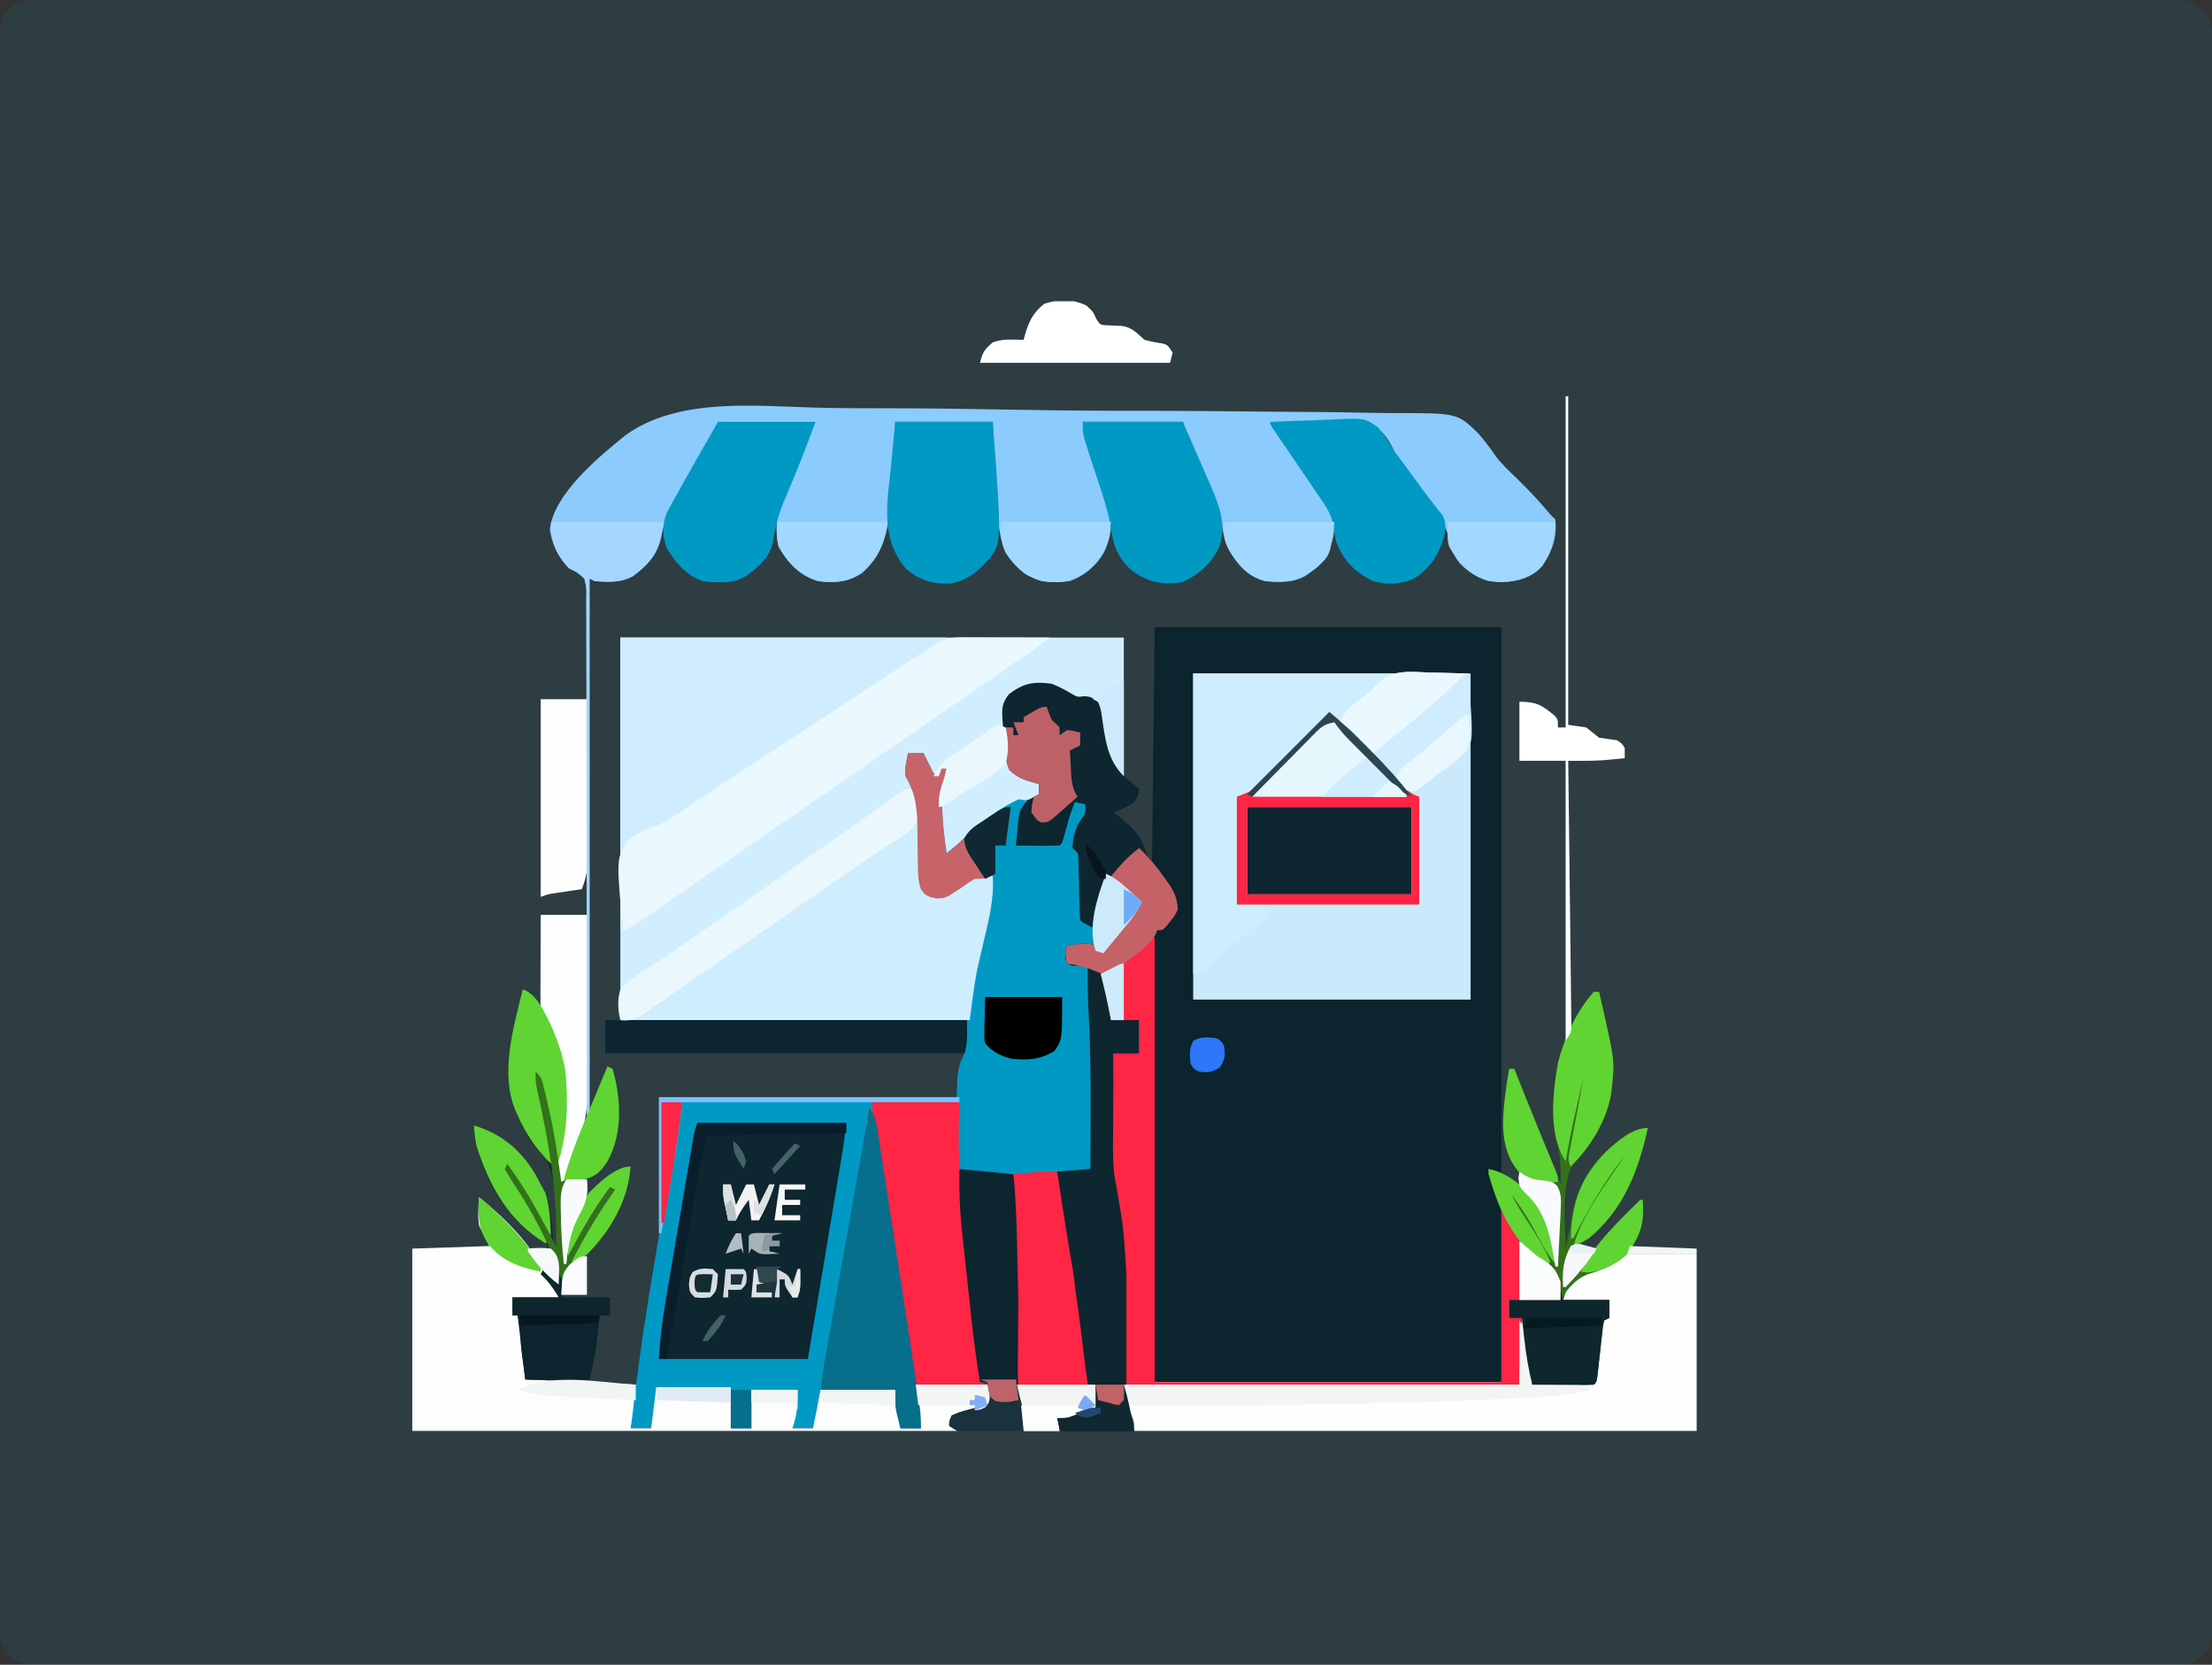 <svg xmlns="http://www.w3.org/2000/svg" width="558" height="420" viewBox="0 0 558 420" fill="none"><rect x="0" y="0" width="558" height="420" fill="#333333" stroke="none"/><rect width="558" height="420" rx="8" fill="#0099C4" fill-opacity="0.1"></rect><g clip-path="url(#clip0_370_15395)"><path d="M291.272 158.261C320.141 158.261 349.009 158.261 378.752 158.261C378.752 203.79 378.752 249.319 378.752 296.227C377.683 295.8 376.614 295.372 375.512 294.932C375.743 295.415 375.973 295.898 376.21 296.396C378.828 302.412 379.186 307.633 379.069 314.093C379.064 314.985 379.061 315.876 379.059 316.768C379.042 320.028 378.997 323.289 378.955 326.549C378.855 337.51 378.855 337.51 378.752 348.693C349.884 348.693 321.016 348.693 291.272 348.693C291.059 311.928 290.845 275.163 290.624 237.284C288.272 239.208 285.92 241.131 283.496 243.114C279.956 245.704 279.956 245.704 277.664 245.704C277.852 246.166 278.039 246.628 278.231 247.104C279.618 250.678 280.598 253.525 280.256 257.364C282.609 257.364 284.961 257.364 287.384 257.364C287.384 260.142 287.384 262.921 287.384 265.784C285.246 265.784 283.108 265.784 280.904 265.784C280.95 269.826 281.007 273.867 281.075 277.909C281.096 279.279 281.114 280.649 281.129 282.019C281.223 290.437 281.824 298.346 283.496 306.591C283.829 308.732 284.075 310.869 284.266 313.028C284.343 313.898 284.343 313.898 284.422 314.786C284.95 321.84 284.912 328.913 284.914 335.981C284.915 336.604 284.915 337.226 284.916 337.868C284.916 339.646 284.91 341.424 284.901 343.203C284.901 343.747 284.9 344.291 284.899 344.852C284.868 348.617 284.868 348.617 284.144 349.341C283.832 352.464 284.588 354.849 285.663 357.728C286.088 359.057 286.088 359.057 286.088 361C279.887 361 273.686 361 267.296 361C267.083 359.931 266.869 358.862 266.648 357.761C268.025 357.327 269.402 356.896 270.779 356.466C271.546 356.225 272.313 355.985 273.103 355.737C275.072 355.17 275.072 355.17 276.368 355.17C276.368 353.247 276.368 351.323 276.368 349.341C275.727 349.341 275.085 349.341 274.424 349.341C272.879 343.215 272.062 337.121 271.36 330.855C270.579 324.064 269.517 317.327 268.407 310.584C267.596 305.581 267.001 300.636 266.648 295.579C269.428 295.366 272.208 295.152 275.072 294.932C275.089 291.042 275.1 287.151 275.108 283.261C275.111 281.945 275.116 280.629 275.121 279.312C275.156 271.059 275.005 262.848 274.569 254.606C274.372 250.774 274.359 246.95 274.424 243.114C273.809 243.235 273.193 243.357 272.559 243.483C270.536 243.761 270.536 243.761 269.281 243.033C268.592 241.818 268.592 241.818 268.795 240.077C268.942 239.583 269.089 239.089 269.24 238.579C274.181 237.851 274.181 237.851 276.368 238.579C276.582 239.007 276.796 239.434 277.016 239.875C279.966 238.574 281.396 236.623 283.334 234.126C283.663 233.721 283.991 233.316 284.329 232.899C284.794 232.307 284.794 232.307 285.268 231.702C285.55 231.344 285.833 230.986 286.123 230.617C286.946 229.344 286.946 229.344 286.736 226.92C285.358 225.346 285.358 225.346 283.577 223.884C282.991 223.374 282.405 222.864 281.801 222.338C280.365 221.087 280.365 221.087 278.96 220.443C278.781 221.262 278.601 222.081 278.416 222.925C278.179 224 277.942 225.076 277.705 226.151C277.587 226.691 277.469 227.231 277.347 227.787C277.175 228.567 277.175 228.567 276.999 229.362C276.894 229.84 276.788 230.318 276.68 230.811C276.368 232.102 276.368 232.102 275.72 234.045C273.209 232.831 273.209 232.831 272.48 232.102C272.394 230.87 272.349 229.635 272.321 228.4C272.3 227.649 272.278 226.897 272.256 226.122C272.217 224.525 272.18 222.927 272.145 221.33C272.112 220.201 272.112 220.201 272.078 219.049C272.062 218.354 272.046 217.66 272.029 216.944C271.997 215.158 271.997 215.158 270.536 213.966C270.642 211.273 271.155 209.291 272.521 207.003C273.942 205.028 273.942 205.028 273.776 202.954C272.921 202.741 272.066 202.527 271.184 202.307C269.963 205.202 269.171 208.125 268.387 211.162C267.944 212.67 267.944 212.67 267.296 213.318C265.441 213.365 263.602 213.378 261.748 213.359C261.225 213.356 260.703 213.353 260.165 213.35C258.87 213.342 257.575 213.33 256.28 213.318C256.411 211.749 256.562 210.187 256.726 208.622C256.761 208.18 256.795 207.739 256.831 207.284C257.101 204.862 257.412 203.764 259.169 202.033C260.816 201.011 260.816 201.011 262.112 200.364C262.112 199.509 262.112 198.654 262.112 197.773C261.722 197.677 261.331 197.582 260.928 197.484C258.355 196.763 256.621 196.153 254.66 194.291C253.196 190.754 253.156 187.316 253.04 183.523C252.992 182.905 252.944 182.287 252.894 181.65C252.726 178.707 252.685 177.506 254.539 175.102C258.284 172.316 260.731 171.889 265.352 172.511C267.127 173.229 268.711 174.055 270.349 175.041C271.801 175.883 271.801 175.883 273.437 175.649C275.072 175.75 275.072 175.75 276.811 176.967C278.827 179.682 279.162 182.131 279.649 185.425C280.418 190.456 281.357 194.412 285.602 197.692C286.485 198.373 286.485 198.373 287.384 199.068C287.148 200.784 286.891 201.515 285.602 202.712C284.081 203.641 282.58 204.293 280.904 204.898C281.256 205.195 281.608 205.492 281.97 205.798C282.434 206.196 282.897 206.593 283.375 207.003C283.834 207.393 284.292 207.784 284.765 208.187C287.288 210.559 288.262 212.64 289.328 215.909C289.97 216.55 289.97 216.55 290.624 217.204C290.838 197.753 291.052 178.302 291.272 158.261Z" fill="#0B242D"></path><path d="M156.488 160.852C198.401 160.852 240.314 160.852 283.496 160.852C283.496 172.395 283.496 183.937 283.496 195.829C279.254 191.589 278.804 186.445 277.943 180.651C277.697 178.918 277.697 178.918 277.016 177.045C276.295 177.005 275.573 176.965 274.829 176.924C272.442 176.647 270.798 175.918 268.714 174.738C265.207 172.871 262.138 172.572 258.224 173.159C255.801 174.197 255.158 174.841 253.688 177.045C253.443 179.199 253.6 181.359 253.688 183.523C253.707 184.236 253.727 184.949 253.746 185.683C253.92 191.3 253.92 191.3 256.928 195.829C258.831 196.682 260.737 197.28 262.76 197.773C262.546 198.841 262.333 199.91 262.112 201.011C261.727 201.099 261.342 201.186 260.945 201.277C256.18 202.514 252.515 204.678 248.504 207.488C248.006 207.833 247.507 208.178 246.993 208.533C244.47 210.344 242.645 212.15 240.728 214.613C239.879 215.073 239.016 215.509 238.136 215.909C237.917 214.168 237.702 212.428 237.488 210.687C237.426 210.199 237.365 209.712 237.301 209.21C236.753 204.688 236.497 200.813 238.136 196.477C238.363 195.616 238.584 194.754 238.784 193.886C238.357 193.886 237.929 193.886 237.488 193.886C237.274 194.527 237.061 195.169 236.84 195.829C234.896 195.182 234.896 195.182 233.803 193.279C232.952 191.295 232.952 191.295 232.952 190C231.883 190.214 230.814 190.427 229.712 190.648C229.472 191.77 229.472 191.77 229.226 192.915C229.136 193.335 229.046 193.756 228.953 194.19C228.951 196.002 228.951 196.002 230.327 197.927C232.569 202.132 232.024 207.173 232.021 211.82C232.023 213.277 232.029 214.733 232.047 216.19C232.063 217.506 232.065 218.822 232.065 220.139C232.319 222.527 232.739 223.769 234.248 225.625C237.003 226.096 238.365 225.866 240.792 224.468C242.074 223.484 243.357 222.499 244.639 221.513C246.94 220.231 247.962 220.385 250.448 221.091C250.779 226.618 249.519 231.701 248.261 237.041C247.948 238.38 247.637 239.719 247.331 241.059C247.05 242.285 246.763 243.51 246.476 244.734C245.668 248.912 245.179 253.146 244.616 257.363C215.534 257.363 186.452 257.363 156.488 257.363C156.488 225.515 156.488 193.666 156.488 160.852Z" fill="#D1EEFE"></path><path d="M300.992 169.92C324.087 169.92 347.182 169.92 370.976 169.92C370.976 197.067 370.976 224.213 370.976 252.182C347.881 252.182 324.787 252.182 300.992 252.182C300.992 225.036 300.992 197.889 300.992 169.92Z" fill="#CAEAFC"></path><path d="M229.064 190C230.347 190 231.63 190 232.952 190C233.807 191.71 234.662 193.42 235.544 195.182C235.971 195.182 236.399 195.182 236.84 195.182C237.053 194.754 237.267 194.327 237.488 193.886C237.915 193.886 238.343 193.886 238.784 193.886C238.693 194.845 238.597 195.803 238.5 196.761C238.421 197.561 238.421 197.561 238.341 198.377C238.136 199.716 238.136 199.716 237.488 200.364C237.53 202.02 237.613 203.651 237.731 205.303C237.759 205.756 237.787 206.209 237.817 206.676C238.01 209.565 238.34 212.401 238.784 215.261C240.435 213.988 241.967 212.731 243.401 211.213C247.321 207.465 252.001 203.971 256.928 201.659C258.507 201.821 258.507 201.821 259.52 202.307C259.092 202.734 258.664 203.162 258.224 203.602C257.818 205.257 257.473 206.869 257.171 208.541C256.877 210.118 256.583 211.694 256.28 213.318C261.733 212.998 261.733 212.998 267.296 212.67C267.897 210.647 267.897 210.647 268.511 208.582C269.223 206.183 269.791 204.395 271.184 202.307C272.253 202.521 273.322 202.734 274.424 202.955C274.018 204.871 273.385 206.385 272.439 208.096C271.39 210.143 270.77 211.625 271.184 213.966C271.611 214.393 272.039 214.821 272.48 215.261C272.645 216.924 272.645 216.924 272.657 219.004C272.677 220.124 272.677 220.124 272.697 221.267C272.714 222.847 272.726 224.428 272.733 226.008C272.748 226.756 272.763 227.504 272.778 228.274C272.784 228.961 272.789 229.648 272.794 230.356C272.965 232.195 272.965 232.195 274.445 233.313C274.866 233.555 275.286 233.796 275.72 234.045C275.791 233.606 275.862 233.167 275.935 232.715C276.651 228.51 277.64 224.498 278.96 220.443C281.364 221.465 283.041 222.974 284.954 224.734C285.532 225.264 286.11 225.793 286.705 226.339C287.362 226.947 287.362 226.947 288.032 227.568C287.144 229.493 286.112 231.044 284.766 232.679C284.39 233.138 284.015 233.598 283.627 234.071C283.236 234.543 282.845 235.016 282.443 235.503C282.047 235.985 281.651 236.468 281.243 236.965C280.268 238.153 279.291 239.339 278.312 240.523C277.67 240.309 277.029 240.095 276.368 239.875C276.368 239.447 276.368 239.02 276.368 238.58C274.015 238.58 271.663 238.58 269.24 238.58C269.24 240.076 269.24 241.572 269.24 243.114C270.95 243.114 272.661 243.114 274.424 243.114C275.342 255.762 275.851 268.363 275.841 281.046C275.842 281.977 275.842 281.977 275.843 282.926C275.842 284.689 275.837 286.452 275.828 288.214C275.828 288.745 275.827 289.275 275.826 289.822C275.795 293.485 275.795 293.485 275.072 294.932C273.166 295.2 273.166 295.2 270.819 295.337C269.655 295.409 269.655 295.409 268.468 295.483C267.867 295.515 267.266 295.547 266.648 295.58C267.025 298.049 267.403 300.519 267.782 302.988C267.956 304.129 267.956 304.129 268.135 305.294C268.713 309.057 269.3 312.818 269.921 316.575C271.379 325.421 272.566 334.268 273.582 343.175C273.827 345.237 274.116 347.288 274.424 349.341C275.065 349.341 275.707 349.341 276.368 349.341C277.097 352.984 277.097 352.984 276.368 355.17C274.836 355.927 274.836 355.927 272.925 356.587C272.299 356.81 271.674 357.033 271.029 357.263C269.24 357.761 269.24 357.761 266.648 357.761C266.861 358.83 267.075 359.899 267.296 361C263.64 361.032 259.984 361.056 256.328 361.071C255.084 361.078 253.84 361.087 252.596 361.098C250.809 361.113 249.023 361.121 247.235 361.127C246.679 361.133 246.122 361.14 245.548 361.147C245.029 361.147 244.51 361.147 243.976 361.147C243.52 361.15 243.063 361.153 242.593 361.156C241.376 361 241.376 361 239.432 359.705C239.49 358.5 239.49 358.5 240.08 357.114C241.986 356.294 241.986 356.294 244.332 355.656C245.108 355.439 245.884 355.222 246.684 354.998C247.284 354.841 247.885 354.684 248.504 354.523C248.717 352.599 248.931 350.675 249.152 348.693C248.51 348.693 247.869 348.693 247.208 348.693C246.288 343.032 245.548 337.375 244.957 331.67C244.874 330.882 244.791 330.095 244.706 329.283C244.532 327.631 244.36 325.979 244.188 324.326C243.928 321.819 243.664 319.312 243.399 316.805C243.23 315.188 243.061 313.572 242.892 311.955C242.814 311.217 242.737 310.479 242.657 309.719C241.9 302.408 241.248 295.121 241.254 287.766C241.254 287.137 241.254 286.508 241.254 285.859C241.379 269.663 241.379 269.663 243.32 265.784C213.382 265.784 183.444 265.784 152.6 265.784C152.6 263.005 152.6 260.227 152.6 257.364C182.965 257.364 213.33 257.364 244.616 257.364C244.616 255.654 244.616 253.944 244.616 252.182C244.739 251.099 244.894 250.018 245.091 248.946C245.195 248.376 245.299 247.805 245.406 247.218C245.576 246.329 245.576 246.329 245.75 245.421C245.865 244.8 245.98 244.179 246.098 243.538C246.922 239.178 247.868 234.857 249.009 230.568C249.784 227.528 249.896 224.849 249.8 221.739C248.367 221.174 248.367 221.174 246.56 221.091C244.501 222.277 242.703 223.679 240.814 225.116C238.416 226.482 236.966 226.555 234.248 226.273C232.552 225.087 232.323 224.388 231.656 222.386C231.587 220.826 231.555 219.265 231.542 217.703C231.527 216.759 231.511 215.815 231.495 214.87C231.472 213.39 231.453 211.909 231.444 210.428C231.406 204.95 231.289 200.655 228.416 195.83C228.304 194.048 228.304 194.048 228.578 192.591C228.661 192.097 228.745 191.602 228.831 191.093C228.946 190.552 228.946 190.552 229.064 190Z" fill="#0099C4"></path><path d="M206.078 102.851C211.676 102.994 217.273 102.997 222.873 102.997C232.866 103.002 242.854 103.126 252.846 103.32C262.507 103.509 272.165 103.614 281.829 103.626C282.427 103.627 283.024 103.628 283.64 103.628C284.237 103.629 284.833 103.63 285.448 103.631C286.65 103.632 287.851 103.634 289.053 103.635C289.942 103.637 289.942 103.637 290.849 103.638C300.118 103.654 309.385 103.747 318.653 103.847C321.993 103.882 325.333 103.905 328.674 103.92C333.963 103.944 339.25 104.001 344.538 104.126C346.95 104.183 349.359 104.224 351.771 104.22C367.676 104.215 367.676 104.215 372.95 109.391C374.473 111.133 375.83 112.941 377.139 114.847C378.74 117.026 380.684 118.836 382.64 120.693C385.289 123.303 387.837 125.956 390.241 128.797C391.112 129.844 391.112 129.844 392.36 131.057C392.826 135.716 391.522 139.098 388.998 142.918C385.946 145.834 382.931 146.687 378.752 146.886C374.434 146.727 371.256 145.157 368.222 142.109C366.604 140.089 366.113 138.339 365.549 135.834C363.923 129.902 359.959 125.559 356.117 120.875C354.394 118.748 353.057 116.772 351.936 114.277C350.377 111.061 349.068 108.614 345.704 107.091C337.743 105.518 329.108 106.473 321.08 107.091C321.554 107.763 322.029 108.436 322.518 109.129C324.283 111.64 326.024 114.166 327.76 116.698C328.512 117.789 329.271 118.876 330.036 119.958C331.138 121.52 332.217 123.096 333.293 124.676C333.636 125.152 333.98 125.629 334.334 126.12C336.498 129.361 336.927 131.544 336.342 135.402C335.238 139.977 333.273 142.525 329.44 145.223C326.229 147.128 322.749 146.944 319.136 146.602C314.754 145.429 312.361 142.601 310.064 138.83C309.084 136.919 308.728 135.362 308.355 133.233C307.28 128.355 305.141 123.788 303.219 119.195C302.632 117.783 302.046 116.371 301.463 114.957C301.101 114.083 300.738 113.21 300.372 112.338C299.555 110.369 298.919 108.52 298.4 106.443C290.06 106.443 281.72 106.443 273.128 106.443C273.702 108.247 274.277 110.05 274.869 111.908C275.409 113.619 275.945 115.331 276.481 117.043C276.824 118.14 277.17 119.235 277.518 120.33C277.979 121.785 278.43 123.242 278.879 124.701C279.018 125.134 279.157 125.568 279.301 126.014C280.779 130.899 280.695 134.862 278.438 139.452C276.506 142.747 273.508 145.332 269.888 146.602C265.87 147.197 262.277 146.933 258.732 144.874C254.586 141.781 252.85 138.344 252.004 133.263C250.935 124.278 250.448 115.536 250.448 106.443C242.322 106.443 234.196 106.443 225.824 106.443C225.824 108.794 225.824 111.146 225.824 113.568C225.654 116.508 225.384 119.434 225.1 122.364C224.973 123.691 224.857 125.018 224.741 126.346C224.062 133.72 223.135 139.582 217.4 144.659C213.856 146.798 210.429 147.161 206.384 146.602C201.722 145.217 198.85 142.063 196.421 137.979C195.191 132.693 196.215 128.35 198.365 123.487C198.805 122.445 199.246 121.403 199.686 120.362C200.185 119.189 200.685 118.015 201.2 116.807C202.483 113.601 203.766 110.394 205.088 107.091C197.176 106.877 189.263 106.663 181.112 106.443C180.684 107.512 180.256 108.581 179.816 109.682C179.111 111.065 178.389 112.439 177.654 113.806C177.446 114.193 177.238 114.58 177.024 114.979C176.586 115.795 176.147 116.611 175.707 117.426C175.042 118.66 174.378 119.895 173.715 121.131C173.287 121.928 172.858 122.725 172.429 123.522C172.222 123.907 172.015 124.292 171.802 124.688C170.748 126.64 169.666 128.567 168.531 130.472C167.598 132.179 167.136 133.407 166.856 135.308C165.948 139.912 163.402 142.608 159.728 145.307C156.736 147.051 153.38 146.859 150.008 146.602C149.58 146.389 149.152 146.175 148.712 145.955C148.712 190.628 148.712 235.302 148.712 281.33C148.498 281.33 148.284 281.33 148.064 281.33C148.064 280.634 148.064 279.939 148.064 279.223C148.069 262.319 148.052 245.415 148.012 228.512C147.992 220.337 147.981 212.163 147.986 203.988C147.99 196.865 147.981 189.742 147.956 182.619C147.943 178.845 147.937 175.073 147.947 171.299C147.956 167.75 147.947 164.201 147.924 160.652C147.919 159.347 147.921 158.043 147.929 156.738C147.94 154.96 147.927 153.184 147.908 151.405C147.917 150.886 147.925 150.367 147.934 149.832C147.943 148.21 147.943 148.21 147.416 145.955C145.598 144.362 145.598 144.362 143.528 143.364C140.832 140.515 139.257 137.442 138.698 133.544C139.762 124.521 151.097 115.219 157.735 109.844C171.054 100.204 190.426 102.44 206.078 102.851Z" fill="#8CCBFE"></path><path d="M172.04 278.091C187.864 278.091 203.688 278.091 219.992 278.091C221.506 286.79 223.008 295.465 224.305 304.195C224.455 305.193 224.605 306.192 224.755 307.19C225.143 309.776 225.529 312.363 225.915 314.949C226.378 318.049 226.843 321.15 227.307 324.25C227.684 326.763 228.061 329.275 228.436 331.788C229.114 336.326 229.8 340.862 230.512 345.395C230.634 346.174 230.756 346.954 230.882 347.757C231.107 349.189 231.334 350.62 231.564 352.051C231.662 352.677 231.761 353.303 231.862 353.949C231.948 354.486 232.034 355.023 232.123 355.577C232.312 357.183 232.335 358.737 232.304 360.352C230.593 360.352 228.883 360.352 227.12 360.352C226.899 359.463 226.684 358.572 226.472 357.68C226.352 357.184 226.231 356.688 226.107 356.177C225.824 354.523 225.824 354.523 225.824 350.636C219.623 350.636 213.421 350.636 207.032 350.636C206.604 353.415 206.177 356.194 205.736 359.057C205.522 359.484 205.308 359.912 205.088 360.352C203.377 360.352 201.667 360.352 199.904 360.352C200.332 357.146 200.759 353.94 201.2 350.636C197.351 350.636 193.502 350.636 189.536 350.636C189.536 353.843 189.536 357.049 189.536 360.352C187.825 360.352 186.115 360.352 184.352 360.352C184.352 356.932 184.352 353.512 184.352 349.989C178.151 349.989 171.949 349.989 165.56 349.989C165.56 351.485 165.56 352.981 165.56 354.523C165.276 356.241 165.276 356.241 164.912 357.721C164.792 358.221 164.671 358.721 164.547 359.236C164.454 359.605 164.36 359.973 164.264 360.352C162.553 360.352 160.843 360.352 159.08 360.352C158.971 357.791 159.074 355.589 159.685 353.097C160.362 350.164 160.774 347.25 161.14 344.265C162.66 332.595 164.696 320.997 166.621 309.389C167.046 306.823 167.468 304.258 167.891 301.692C168.299 299.213 168.709 296.735 169.118 294.257C169.313 293.077 169.508 291.897 169.703 290.716C169.973 289.079 170.244 287.441 170.516 285.804C170.596 285.321 170.675 284.838 170.757 284.34C171.11 282.225 171.519 280.173 172.04 278.091Z" fill="#0099C4"></path><path d="M291.272 236.636C291.272 273.615 291.272 310.594 291.272 348.693C320.14 348.693 349.009 348.693 378.752 348.693C378.752 334.372 378.752 320.051 378.752 305.295C380.066 306.609 380.692 307.708 381.547 309.344C383.562 312.997 385.542 315.813 389.201 317.926C391.674 319.39 392.756 320.621 393.656 323.432C393.656 324.928 393.656 326.424 393.656 327.966C389.379 327.966 385.102 327.966 380.696 327.966C380.696 329.462 380.696 330.958 380.696 332.5C381.765 332.5 382.834 332.5 383.936 332.5C384.37 335.064 384.801 337.628 385.232 340.192C385.356 340.922 385.479 341.653 385.607 342.406C385.724 343.103 385.841 343.8 385.961 344.518C386.07 345.163 386.178 345.807 386.29 346.471C386.528 348.045 386.528 348.045 386.528 349.341C391.66 349.127 396.792 348.913 402.08 348.693C402.722 343.563 403.363 338.433 404.024 333.148C404.666 332.934 405.307 332.72 405.968 332.5C405.968 331.004 405.968 329.507 405.968 327.966C402.119 327.966 398.27 327.966 394.304 327.966C395.153 324.57 396.696 322.906 399.488 320.841C401.096 320.207 402.641 319.775 404.33 319.416C406.472 318.821 406.472 318.821 409.856 316.307C415.844 316.307 421.831 316.307 428 316.307C428 331.055 428 345.804 428 361C381.169 361 334.338 361 286.088 361C285.447 358.649 284.805 356.297 284.144 353.875C283.93 353.661 283.716 353.447 283.496 353.227C283.415 351.284 283.415 351.284 283.496 349.341C283.71 349.127 283.924 348.913 284.144 348.693C284.226 346.918 284.266 345.161 284.276 343.385C284.282 342.561 284.282 342.561 284.289 341.721C284.3 339.916 284.304 338.111 284.306 336.305C284.307 335.693 284.308 335.081 284.309 334.451C284.352 316.423 284.352 316.423 281.525 298.687C280.75 295.276 280.74 291.976 280.777 288.492C280.78 287.513 280.78 287.513 280.783 286.513C280.79 284.448 280.807 282.383 280.823 280.317C280.83 278.908 280.835 277.5 280.841 276.091C280.855 272.655 280.877 269.22 280.904 265.784C283.042 265.784 285.181 265.784 287.384 265.784C287.384 263.005 287.384 260.226 287.384 257.364C285.032 257.364 282.68 257.364 280.256 257.364C280.069 256.402 279.882 255.44 279.689 254.449C279.102 251.507 278.417 248.608 277.664 245.704C278.386 245.397 279.107 245.09 279.851 244.773C283.027 243.208 285.41 240.948 287.966 238.531C290.035 236.636 290.035 236.636 291.272 236.636Z" fill="#FEFEFE"></path><path d="M265.352 172.511C267.127 173.229 268.711 174.055 270.349 175.041C271.801 175.883 271.801 175.883 273.437 175.649C275.072 175.75 275.072 175.75 276.811 176.967C278.827 179.682 279.162 182.131 279.649 185.425C280.418 190.456 281.357 194.412 285.602 197.692C286.485 198.373 286.485 198.373 287.384 199.068C287.148 200.784 286.891 201.515 285.602 202.711C284.081 203.641 282.58 204.293 280.904 204.898C281.256 205.195 281.608 205.492 281.97 205.798C282.666 206.394 282.666 206.394 283.375 207.003C283.834 207.393 284.292 207.784 284.765 208.187C286.683 209.991 287.833 211.4 288.645 213.93C289.397 216.106 290.337 217.338 291.839 219.067C297.052 225.378 297.052 225.378 297.145 229.268C296.157 231.476 294.89 232.939 293.216 234.693C292.789 234.693 292.361 234.693 291.92 234.693C291.777 235.06 291.633 235.428 291.485 235.806C289.082 239.933 283.74 243.33 279.608 245.704C278.967 245.704 278.325 245.704 277.664 245.704C277.852 246.166 278.039 246.628 278.231 247.104C279.618 250.678 280.598 253.525 280.256 257.363C282.609 257.363 284.961 257.363 287.384 257.363C287.384 260.142 287.384 262.921 287.384 265.784C285.246 265.784 283.108 265.784 280.904 265.784C280.95 269.826 281.007 273.867 281.075 277.909C281.096 279.279 281.114 280.649 281.129 282.019C281.223 290.437 281.824 298.346 283.496 306.591C283.829 308.732 284.075 310.869 284.266 313.028C284.343 313.898 284.343 313.898 284.422 314.786C284.95 321.84 284.912 328.912 284.914 335.981C284.915 336.604 284.915 337.226 284.916 337.868C284.916 339.646 284.91 341.424 284.901 343.203C284.901 343.747 284.9 344.291 284.899 344.852C284.868 348.617 284.868 348.617 284.144 349.341C283.832 352.464 284.588 354.849 285.663 357.728C286.088 359.057 286.088 359.057 286.088 361C279.887 361 273.686 361 267.296 361C267.083 359.931 266.869 358.862 266.648 357.761C268.025 357.327 269.402 356.896 270.779 356.466C271.546 356.225 272.313 355.985 273.103 355.737C275.072 355.17 275.072 355.17 276.368 355.17C276.368 353.247 276.368 351.323 276.368 349.341C275.727 349.341 275.085 349.341 274.424 349.341C272.879 343.215 272.062 337.121 271.36 330.855C270.579 324.064 269.517 317.327 268.407 310.584C267.596 305.581 267.001 300.636 266.648 295.579C269.428 295.366 272.208 295.152 275.072 294.932C275.089 291.041 275.1 287.151 275.108 283.261C275.111 281.945 275.116 280.629 275.121 279.312C275.156 271.059 275.005 262.847 274.569 254.606C274.372 250.774 274.359 246.95 274.424 243.113C273.809 243.235 273.193 243.357 272.559 243.483C270.536 243.761 270.536 243.761 269.281 243.033C268.592 241.818 268.592 241.818 268.795 240.077C268.942 239.583 269.089 239.089 269.24 238.579C274.181 237.851 274.181 237.851 276.368 238.579C276.582 239.007 276.796 239.434 277.016 239.875C279.966 238.574 281.396 236.623 283.334 234.126C283.663 233.721 283.991 233.316 284.329 232.899C284.794 232.307 284.794 232.307 285.268 231.702C285.55 231.344 285.833 230.986 286.123 230.617C286.946 229.344 286.946 229.344 286.736 226.92C285.358 225.346 285.358 225.346 283.577 223.884C282.991 223.374 282.405 222.864 281.801 222.338C280.365 221.087 280.365 221.087 278.96 220.443C278.781 221.262 278.601 222.081 278.416 222.925C278.179 224 277.942 225.076 277.705 226.151C277.587 226.691 277.469 227.231 277.347 227.787C277.175 228.567 277.175 228.567 276.999 229.362C276.894 229.84 276.788 230.318 276.68 230.811C276.368 232.102 276.368 232.102 275.72 234.045C273.209 232.831 273.209 232.831 272.48 232.102C272.394 230.87 272.349 229.635 272.321 228.4C272.3 227.649 272.278 226.897 272.256 226.122C272.217 224.525 272.18 222.927 272.145 221.33C272.112 220.201 272.112 220.201 272.078 219.049C272.062 218.354 272.046 217.66 272.029 216.944C271.997 215.158 271.997 215.158 270.536 213.966C270.642 211.273 271.155 209.291 272.521 207.003C273.942 205.028 273.942 205.028 273.776 202.954C272.921 202.741 272.066 202.527 271.184 202.307C269.963 205.202 269.171 208.125 268.387 211.162C267.944 212.67 267.944 212.67 267.296 213.318C265.441 213.365 263.602 213.378 261.748 213.358C261.225 213.356 260.703 213.353 260.165 213.35C258.87 213.342 257.575 213.33 256.28 213.318C256.411 211.749 256.562 210.187 256.726 208.622C256.761 208.18 256.795 207.739 256.831 207.284C257.101 204.862 257.412 203.764 259.169 202.033C260.816 201.011 260.816 201.011 262.112 200.363C262.112 199.508 262.112 198.653 262.112 197.773C261.722 197.677 261.331 197.582 260.928 197.484C258.355 196.763 256.621 196.153 254.66 194.291C253.196 190.754 253.156 187.316 253.04 183.523C252.992 182.905 252.944 182.287 252.894 181.65C252.726 178.707 252.685 177.506 254.539 175.102C258.284 172.316 260.731 171.889 265.352 172.511Z" fill="#0D262F"></path><path d="M120.848 302.057C127.348 307.31 134.581 314.293 137.696 322.136C138.257 322.697 138.819 323.258 139.397 323.836C140.936 325.375 140.936 325.375 140.936 327.318C137.087 327.318 133.238 327.318 129.272 327.318C129.272 328.814 129.272 330.311 129.272 331.852C129.7 331.852 130.127 331.852 130.568 331.852C131.927 337.285 132.45 342.364 133.16 348.045C142.141 348.473 151.123 348.9 160.376 349.341C160.005 353.051 159.639 356.679 159.08 360.352C160.791 360.352 162.501 360.352 164.264 360.352C164.692 356.932 165.119 353.512 165.56 349.988C171.761 349.988 177.963 349.988 184.352 349.988C184.352 353.408 184.352 356.828 184.352 360.352C186.063 360.352 187.773 360.352 189.536 360.352C189.536 357.146 189.536 353.94 189.536 350.636C193.385 350.636 197.234 350.636 201.2 350.636C201.2 354.863 201.126 356.688 199.904 360.352C201.615 360.352 203.325 360.352 205.088 360.352C205.73 357.146 206.371 353.94 207.032 350.636C213.233 350.636 219.435 350.636 225.824 350.636C227.282 357.194 227.282 357.194 227.12 360.352C228.831 360.352 230.541 360.352 232.304 360.352C231.662 354.901 231.662 354.901 231.008 349.341C236.996 349.341 242.983 349.341 249.152 349.341C249.8 352.579 249.8 352.579 249.461 353.986C248.013 355.778 246.402 356.026 244.211 356.628C243.441 356.845 242.671 357.062 241.877 357.286C240.988 357.521 240.988 357.521 240.08 357.761C240.08 358.402 240.08 359.044 240.08 359.704C240.508 360.132 240.935 360.559 241.376 361C196.042 361 150.708 361 104 361C104 345.824 104 330.647 104 315.011C113.623 314.691 113.623 314.691 123.44 314.363C122.585 312.653 121.729 310.943 120.848 309.182C120.595 307.117 120.595 307.117 120.686 305.295C120.709 304.681 120.733 304.066 120.757 303.433C120.802 302.752 120.802 302.752 120.848 302.057Z" fill="#FDFDFE"></path><path d="M231.656 207.489C231.665 207.923 231.674 208.357 231.684 208.805C231.733 210.782 231.795 212.759 231.858 214.735C231.873 215.419 231.887 216.102 231.902 216.806C231.925 217.468 231.948 218.13 231.972 218.811C231.989 219.419 232.006 220.026 232.023 220.651C232.357 222.718 232.978 223.966 234.248 225.625C237.003 226.097 238.365 225.866 240.791 224.469C242.074 223.484 243.356 222.499 244.638 221.514C246.94 220.232 247.961 220.386 250.448 221.091C250.779 226.618 249.519 231.702 248.261 237.041C247.947 238.38 247.636 239.719 247.33 241.059C247.05 242.286 246.763 243.51 246.475 244.735C245.667 248.912 245.178 253.146 244.616 257.364C216.603 257.364 188.589 257.364 159.728 257.364C161.592 255.873 163.39 254.436 165.329 253.07C165.762 252.765 166.195 252.459 166.641 252.145C167.328 251.662 167.328 251.662 168.03 251.17C168.76 250.656 168.76 250.656 169.505 250.132C173.046 247.646 176.606 245.187 180.176 242.743C184.065 240.079 187.935 237.387 191.804 234.693C196.007 231.767 200.214 228.845 204.44 225.949C209.978 222.153 215.488 218.317 220.999 214.482C221.582 214.077 222.165 213.671 222.765 213.254C223.978 212.407 225.188 211.555 226.396 210.701C226.984 210.285 227.572 209.87 228.178 209.442C228.706 209.067 229.235 208.691 229.78 208.304C231.008 207.489 231.008 207.489 231.656 207.489Z" fill="#CEEDFE"></path><path d="M156.488 160.852C183.646 160.852 210.804 160.852 238.784 160.852C236.614 162.588 234.581 164.128 232.271 165.627C231.629 166.045 230.986 166.463 230.324 166.894C229.628 167.345 228.931 167.796 228.214 168.26C227.083 168.996 225.952 169.732 224.822 170.467C224.024 170.987 223.225 171.506 222.427 172.025C218.196 174.777 213.976 177.546 209.758 180.316C207.556 181.761 205.354 183.206 203.152 184.651C202.716 184.937 202.281 185.223 201.832 185.517C198.953 187.406 196.074 189.293 193.194 191.179C192.809 191.431 192.424 191.683 192.028 191.943C190.116 193.194 188.204 194.445 186.292 195.696C182.488 198.184 178.689 200.678 174.897 203.186C172.97 204.46 171.042 205.732 169.114 207.004C168.18 207.621 167.248 208.238 166.316 208.857C165.024 209.715 163.729 210.569 162.434 211.423C161.853 211.811 161.853 211.811 161.261 212.206C158.58 213.966 158.58 213.966 157.136 213.966C157.136 220.806 157.136 227.646 157.136 234.693C156.922 234.693 156.709 234.693 156.488 234.693C156.488 210.325 156.488 185.958 156.488 160.852Z" fill="#CFEDFF"></path><path d="M175.928 283.273C188.331 283.273 200.733 283.273 213.512 283.273C212.783 289.102 212.783 289.102 212.442 291.143C212.364 291.608 212.287 292.073 212.208 292.552C212.125 293.042 212.043 293.533 211.958 294.038C211.869 294.569 211.781 295.1 211.689 295.648C211.399 297.386 211.108 299.125 210.816 300.863C210.614 302.075 210.411 303.288 210.209 304.5C209.678 307.678 209.146 310.855 208.614 314.033C207.975 317.852 207.337 321.672 206.699 325.492C205.731 331.283 204.761 337.073 203.792 342.864C191.389 342.864 178.987 342.864 166.208 342.864C166.596 338.21 166.985 333.747 167.775 329.178C167.864 328.646 167.953 328.114 168.045 327.566C168.334 325.85 168.628 324.135 168.922 322.42C169.124 321.222 169.327 320.025 169.529 318.827C169.943 316.383 170.359 313.94 170.776 311.497C171.273 308.587 171.766 305.677 172.257 302.766C172.613 300.664 172.969 298.562 173.326 296.459C173.494 295.472 173.661 294.486 173.828 293.499C174.059 292.135 174.292 290.772 174.526 289.409C174.656 288.642 174.787 287.876 174.922 287.086C175.28 285.216 175.28 285.216 175.928 283.273Z" fill="#0E262F"></path><path d="M300.992 169.92C323.873 169.92 346.754 169.92 370.328 169.92C370.328 188.705 370.328 188.705 366.44 193.198C364.955 194.12 363.444 195.003 361.904 195.83C360.905 196.622 359.917 197.429 358.948 198.258C357.109 199.748 357.109 199.748 355.419 199.607C353.911 198.977 353.109 198.265 351.982 197.084C351.584 196.67 351.186 196.256 350.777 195.83C349.696 194.647 348.648 193.445 347.608 192.227C343.986 188.014 339.935 184.184 335.984 180.284C332.965 182.795 330.14 185.413 327.411 188.234C326.67 188.989 325.929 189.744 325.187 190.498C324.037 191.673 322.888 192.849 321.745 194.03C320.629 195.18 319.505 196.323 318.379 197.464C318.038 197.82 317.698 198.176 317.346 198.543C316.369 199.527 316.369 199.527 314.6 201.011C313.745 201.011 312.889 201.011 312.008 201.011C312.008 210.203 312.008 219.394 312.008 228.864C315.002 228.864 317.996 228.864 321.08 228.864C318.682 232.087 315.875 234.446 312.74 236.945C311.274 238.114 309.842 239.315 308.421 240.538C308.041 240.865 307.66 241.192 307.268 241.529C306.522 242.173 305.778 242.819 305.036 243.467C302.431 245.704 302.431 245.704 300.992 245.704C300.992 220.696 300.992 195.687 300.992 169.92Z" fill="#CEEDFE"></path><path d="M244.58 160.789C245.154 160.79 245.727 160.791 246.318 160.792C248.153 160.795 249.989 160.803 251.825 160.812C253.067 160.815 254.31 160.818 255.553 160.82C258.603 160.828 261.653 160.839 264.704 160.852C262.837 162.365 260.968 163.827 258.978 165.174C258.51 165.492 258.041 165.81 257.559 166.138C257.057 166.477 256.554 166.817 256.037 167.167C251.237 170.431 246.461 173.726 241.7 177.045C236.685 180.54 231.654 184.009 226.603 187.452C222.547 190.221 218.513 193.022 214.484 195.829C209.961 198.98 205.43 202.117 200.876 205.221C195.637 208.793 190.43 212.407 185.227 216.031C180.8 219.113 176.364 222.18 171.913 225.228C170.129 226.45 168.352 227.681 166.577 228.917C166.102 229.246 165.627 229.576 165.138 229.915C164.227 230.548 163.317 231.182 162.408 231.818C160.662 233.027 159.162 234.018 157.136 234.693C155.508 216.892 155.508 216.892 157.965 212.474C160.23 210.241 163.075 209.198 166.016 208.104C168.511 207.071 170.611 205.514 172.809 203.966C173.794 203.303 174.78 202.641 175.768 201.983C176.571 201.445 176.571 201.445 177.391 200.897C180.913 198.555 184.456 196.242 187.997 193.927C188.802 193.4 189.607 192.873 190.412 192.347C191.654 191.534 192.895 190.722 194.137 189.91C198.436 187.098 202.731 184.28 207.026 181.462C209.612 179.765 212.199 178.068 214.786 176.372C217.452 174.623 220.118 172.873 222.784 171.123C224.539 169.971 226.295 168.819 228.05 167.668C228.882 167.122 229.714 166.576 230.546 166.03C231.69 165.278 232.834 164.527 233.979 163.777C234.952 163.139 234.952 163.139 235.944 162.487C238.843 160.632 241.213 160.769 244.58 160.789Z" fill="#EAF8FF"></path><path d="M402.08 250.239C402.507 250.239 402.935 250.239 403.376 250.239C407.344 267.494 407.344 267.494 406.616 274.205C406.546 274.936 406.546 274.936 406.474 275.682C405.578 281.303 402.477 287.706 398.313 291.572C393.559 296.559 394.812 306.795 394.906 313.273C394.921 313.847 394.936 314.421 394.952 315.011C395.03 314.619 395.109 314.227 395.19 313.822C395.419 312.675 395.651 311.528 395.886 310.381C396.113 309.221 396.323 308.057 396.508 306.89C397.816 299.048 401.855 292.543 408.342 287.855C410.743 286.372 412.904 285.135 415.688 284.568C413.154 295.994 408.968 306.785 398.961 313.676C397.544 314.364 397.544 314.364 396.248 314.364C395.115 317.76 394.826 320.5 394.952 324.08C397.835 320.945 400.669 317.8 403.295 314.445C405.359 311.827 407.528 309.335 409.775 306.874C410.084 306.534 410.393 306.194 410.711 305.844C412.934 303.433 412.934 303.433 414.392 302.705C414.732 307.309 414.305 310.458 411.8 314.364C411.452 314.938 411.105 315.513 410.747 316.105C407.955 318.822 404.34 320.376 400.622 321.448C398.171 322.395 396.56 323.964 394.952 326.023C394.738 326.664 394.524 327.305 394.304 327.966C398.153 327.966 402.002 327.966 405.968 327.966C405.968 329.462 405.968 330.959 405.968 332.5C405.326 332.821 405.326 332.821 404.672 333.148C404.316 334.706 404.316 334.706 404.143 336.589C404.062 337.285 403.981 337.982 403.898 338.699C403.819 339.432 403.741 340.165 403.659 340.921C403.499 342.365 403.336 343.809 403.171 345.252C403.101 345.896 403.031 346.54 402.959 347.203C402.728 348.693 402.728 348.693 402.08 349.341C400.926 349.398 399.77 349.41 398.614 349.404C397.915 349.402 397.215 349.4 396.495 349.398C395.758 349.393 395.022 349.387 394.263 349.382C393.524 349.379 392.786 349.376 392.024 349.373C390.192 349.365 388.36 349.354 386.528 349.341C385.59 345.455 384.928 341.615 384.503 337.641C384.447 337.143 384.391 336.644 384.333 336.13C384.198 334.92 384.066 333.71 383.936 332.5C382.867 332.5 381.797 332.5 380.696 332.5C380.696 331.004 380.696 329.508 380.696 327.966C384.973 327.966 389.249 327.966 393.656 327.966C392.721 323.747 392.721 323.747 391.712 319.546C390.643 319.088 389.56 318.661 388.472 318.25C381.053 313.092 377.968 304.599 375.512 296.227C375.512 295.8 375.512 295.372 375.512 294.932C381.228 296.065 385.856 300.698 389.12 305.296C390.88 308.668 391.8 311.904 392.36 315.659C393.751 306.913 393.751 306.913 391.712 298.818C390.923 298.752 390.135 298.685 389.322 298.616C386.545 298.344 384.987 297.452 382.992 295.521C378.969 290.543 378.945 284.877 379.4 278.739C379.726 275.7 380.183 272.683 380.696 269.671C381.123 269.671 381.551 269.671 381.992 269.671C385.88 279.386 389.768 289.102 393.656 298.818C393.786 294.41 393.641 290.756 392.36 286.511C391.174 273.883 393.398 261.955 400.867 251.557C401.267 251.122 401.667 250.687 402.08 250.239Z" fill="#33711B"></path><path d="M219.992 278.091C227.263 278.091 234.533 278.091 242.024 278.091C241.971 280.295 241.917 282.499 241.862 284.771C241.709 302.869 244.339 321.048 246.418 338.998C246.498 339.692 246.498 339.692 246.579 340.4C246.722 341.637 246.867 342.873 247.011 344.11C247.208 346.102 247.208 346.102 247.208 348.693C247.85 348.907 248.491 349.121 249.152 349.341C246.58 349.357 244.008 349.369 241.436 349.376C240.56 349.38 239.685 349.384 238.809 349.39C237.553 349.398 236.297 349.401 235.04 349.404C233.905 349.409 233.905 349.409 232.747 349.414C231.008 349.341 231.008 349.341 230.36 348.693C230.105 347.333 229.887 345.966 229.684 344.598C229.619 344.169 229.555 343.74 229.489 343.298C229.274 341.863 229.063 340.428 228.852 338.992C228.701 337.981 228.55 336.97 228.398 335.959C227.997 333.273 227.598 330.587 227.2 327.9C226.576 323.683 225.948 319.467 225.318 315.251C225.163 314.211 225.008 313.17 224.853 312.129C224.026 306.577 223.181 301.029 222.277 295.489C222.162 294.788 222.162 294.788 222.045 294.072C221.686 291.877 221.323 289.683 220.955 287.489C220.828 286.722 220.701 285.955 220.57 285.164C220.458 284.498 220.346 283.832 220.23 283.146C219.992 281.329 219.992 281.329 219.992 278.091Z" fill="#FF2544"></path><path d="M291.272 236.636C291.272 273.615 291.272 310.594 291.272 348.693C320.14 348.693 349.009 348.693 378.752 348.693C378.752 334.372 378.752 320.051 378.752 305.295C380.066 306.609 380.692 307.708 381.547 309.344C383.562 312.997 385.542 315.813 389.201 317.926C391.674 319.39 392.756 320.621 393.656 323.432C393.656 324.928 393.656 326.424 393.656 327.966C389.379 327.966 385.102 327.966 380.696 327.966C380.696 329.462 380.696 330.958 380.696 332.5C381.765 332.5 382.834 332.5 383.936 332.5C383.722 338.057 383.508 343.615 383.288 349.341C350.571 349.341 317.853 349.341 284.144 349.341C284.144 340.15 284.144 330.958 284.144 321.489C283.465 310.011 283.465 310.011 281.525 298.688C280.75 295.277 280.74 291.977 280.777 288.492C280.78 287.513 280.78 287.513 280.783 286.513C280.79 284.448 280.807 282.383 280.823 280.317C280.83 278.908 280.835 277.5 280.841 276.091C280.855 272.655 280.877 269.22 280.904 265.784C283.042 265.784 285.181 265.784 287.384 265.784C287.384 263.005 287.384 260.226 287.384 257.364C285.032 257.364 282.68 257.364 280.256 257.364C280.069 256.402 279.882 255.44 279.689 254.449C279.102 251.507 278.417 248.608 277.664 245.704C278.386 245.397 279.107 245.09 279.851 244.773C283.027 243.208 285.41 240.948 287.966 238.531C290.035 236.636 290.035 236.636 291.272 236.636Z" fill="#FF2544"></path><path d="M131.864 249.591C135.519 250.809 137.28 255.334 138.992 258.659C141.107 263.503 142.76 268.254 142.88 273.557C142.912 274.384 142.945 275.212 142.978 276.064C143.124 281.376 142.715 285.99 141.326 291.157C140.783 293.705 141.038 295.642 141.584 298.17C142.011 297.957 142.439 297.743 142.88 297.523C142.775 297.842 142.669 298.161 142.561 298.489C142.097 300.781 142.138 303.049 142.151 305.376C142.148 305.836 142.146 306.295 142.143 306.768C142.15 310.409 142.466 313.986 142.88 317.602C143.052 317.283 143.225 316.964 143.403 316.635C146.623 310.698 149.803 304.858 153.896 299.466C154.537 299.786 154.537 299.786 155.192 300.114C154.592 300.974 154.592 300.974 153.979 301.852C145.66 313.686 145.66 313.686 141.584 327.318C145.647 327.318 149.71 327.318 153.896 327.318C153.896 328.814 153.896 330.311 153.896 331.852C153.04 331.852 152.185 331.852 151.304 331.852C151.225 332.533 151.147 333.213 151.066 333.914C150.956 334.833 150.847 335.751 150.737 336.67C150.686 337.115 150.635 337.561 150.582 338.02C150.166 341.46 149.473 344.623 148.712 348.045C143.366 348.045 138.02 348.045 132.512 348.045C131.87 342.702 131.229 337.358 130.568 331.852C130.14 331.852 129.712 331.852 129.272 331.852C129.272 330.356 129.272 328.86 129.272 327.318C133.121 327.318 136.97 327.318 140.936 327.318C139.455 324.851 138.424 323.373 136.4 321.489C136.614 321.061 136.827 320.634 137.048 320.193C138.117 321.262 139.186 322.331 140.288 323.432C140.565 319.485 140.28 316.823 137.696 313.716C136.418 312.825 135.119 311.966 133.808 311.125C126.502 304.915 120.913 295.608 119.673 285.985C119.633 285.304 119.593 284.622 119.552 283.92C126.887 286.151 131.992 290.593 135.638 297.318C135.889 297.813 136.141 298.308 136.4 298.818C136.774 299.499 137.148 300.181 137.534 300.883C138.83 304.038 138.983 307.614 139.361 310.976C139.514 312.993 139.514 312.993 140.288 314.364C141.015 302.671 141.015 302.671 137.865 291.782C136.546 290.348 136.546 290.348 135.124 289.079C132.864 286.895 131.773 284.19 130.568 281.329C130.361 280.879 130.153 280.429 129.94 279.966C126.095 270.481 129.57 259.067 131.864 249.591Z" fill="#0D252D"></path><path d="M273.128 106.443C281.468 106.443 289.807 106.443 298.4 106.443C300.309 110.794 302.213 115.145 304.09 119.509C304.559 120.597 305.03 121.684 305.505 122.769C307.679 127.757 309.293 132.235 307.712 137.63C305.851 141.987 302.413 145.052 298.116 146.926C293.092 147.631 289.575 146.918 285.448 143.872C281.644 140.499 280.722 137.142 280.076 132.231C279.217 127.699 277.649 123.363 276.208 118.988C275.444 116.661 274.685 114.333 273.956 111.995C273.796 111.487 273.636 110.979 273.472 110.457C273.128 109.034 273.128 109.034 273.128 106.443Z" fill="#0099C4"></path><path d="M320.432 106.443C323.924 106.266 327.413 106.137 330.909 106.052C332.095 106.016 333.281 105.967 334.466 105.906C344.257 105.407 344.257 105.407 347.654 107.84C349.165 109.67 350.35 111.514 351.536 113.568C352.329 114.646 353.134 115.715 353.953 116.774C354.702 117.795 355.448 118.818 356.193 119.843C356.945 120.871 357.696 121.899 358.448 122.927C358.806 123.42 359.163 123.912 359.531 124.42C360.251 125.394 360.99 126.355 361.745 127.302C362.279 127.975 362.279 127.975 362.822 128.661C363.143 129.053 363.463 129.446 363.792 129.851C364.898 131.747 364.702 133.343 364.283 135.441C362.895 140.047 360.818 143.313 356.72 145.954C353.215 147.447 349.995 147.642 346.352 146.602C341.841 144.38 339.059 141.626 337.158 136.927C336.632 134.943 336.632 134.943 336.491 132.897C335.832 129.666 334.38 127.567 332.518 124.888C332.174 124.378 331.83 123.869 331.475 123.344C330.38 121.726 329.274 120.116 328.167 118.507C327.06 116.882 325.956 115.256 324.852 113.628C324.166 112.618 323.477 111.61 322.786 110.603C320.432 107.161 320.432 107.161 320.432 106.443Z" fill="#0099C4"></path><path d="M181.112 106.443C189.238 106.443 197.364 106.443 205.736 106.443C203.277 112.998 200.805 119.465 198.013 125.871C196.508 129.447 195.569 132.81 195.018 136.653C194.238 140.66 191.34 142.983 188.24 145.307C184.885 147.385 181.025 147.035 177.224 146.602C173.102 145.171 170.287 141.895 168.152 138.182C167.068 135.214 166.971 132.316 168.213 129.382C169.226 127.414 170.295 125.489 171.392 123.568C171.751 122.923 172.109 122.278 172.478 121.613C175.311 116.532 178.225 111.494 181.112 106.443Z" fill="#0099C4"></path><path d="M225.824 106.443C233.95 106.443 242.075 106.443 250.448 106.443C252.738 137.203 252.738 137.203 249.152 141.421C246.312 144.499 243.69 146.653 239.432 147.25C235.099 147.368 231.668 146.267 228.416 143.364C221.842 135.35 223.915 126.384 224.852 116.686C225.172 113.306 225.493 109.926 225.824 106.443Z" fill="#0099C4"></path><path d="M219.344 279.386C220.758 281.506 220.983 282.737 221.37 285.229C221.498 286.039 221.626 286.85 221.758 287.685C221.894 288.579 222.03 289.473 222.167 290.367C222.312 291.299 222.458 292.231 222.604 293.162C222.995 295.663 223.38 298.164 223.763 300.666C224.081 302.732 224.401 304.797 224.722 306.862C225.675 312.996 226.616 319.131 227.554 325.267C227.759 326.607 227.964 327.946 228.169 329.286C228.946 334.364 229.717 339.443 230.482 344.523C230.578 345.157 230.674 345.792 230.773 346.445C231.039 348.207 231.301 349.969 231.563 351.732C231.639 352.237 231.716 352.742 231.795 353.263C232.144 355.645 232.391 357.943 232.304 360.352C230.594 360.352 228.883 360.352 227.12 360.352C226.899 359.463 226.684 358.572 226.472 357.68C226.352 357.184 226.232 356.688 226.108 356.177C225.824 354.523 225.824 354.523 225.824 350.636C219.623 350.636 213.422 350.636 207.032 350.636C207.761 344.807 207.761 344.807 208.114 342.815C208.194 342.361 208.274 341.906 208.356 341.438C208.442 340.959 208.527 340.48 208.615 339.987C208.707 339.467 208.799 338.947 208.893 338.411C209.195 336.704 209.498 334.998 209.801 333.292C210.014 332.091 210.226 330.891 210.438 329.69C210.997 326.533 211.557 323.375 212.117 320.218C212.681 317.04 213.243 313.862 213.806 310.683C214.636 305.995 215.466 301.307 216.298 296.619C217.316 290.876 218.331 285.131 219.344 279.386Z" fill="#076E8B"></path><path d="M314.6 203.602C328.285 203.602 341.971 203.602 356.072 203.602C356.072 210.87 356.072 218.137 356.072 225.625C342.386 225.625 328.7 225.625 314.6 225.625C314.6 218.357 314.6 211.09 314.6 203.602Z" fill="#0D2631"></path><path d="M266.648 295.58C266.713 296.005 266.778 296.43 266.845 296.869C267.156 298.908 267.469 300.948 267.782 302.988C267.898 303.749 268.015 304.51 268.135 305.294C268.713 309.057 269.3 312.818 269.921 316.575C271.38 325.421 272.566 334.268 273.582 343.176C273.827 345.237 274.116 347.288 274.424 349.341C275.065 349.341 275.707 349.341 276.368 349.341C277.097 352.984 277.097 352.984 276.368 355.171C274.836 355.927 274.836 355.927 272.925 356.587C272.3 356.81 271.674 357.033 271.029 357.263C269.24 357.761 269.24 357.761 266.648 357.761C266.862 358.83 267.076 359.899 267.296 361C264.302 361 261.308 361 258.224 361C258.034 359.134 258.034 359.134 257.844 357.268C257.632 355.785 257.632 355.785 256.92 354.402C256.125 352.138 256.129 350.276 256.143 347.876C256.144 347.414 256.145 346.952 256.146 346.476C256.15 344.954 256.163 343.432 256.176 341.91C256.18 340.844 256.184 339.778 256.186 338.712C256.195 335.905 256.211 333.098 256.229 330.291C256.257 325.815 256.276 321.338 256.291 316.862C256.297 315.31 256.308 313.757 256.32 312.204C256.349 306.848 256.209 301.559 255.632 296.227C256.982 296.118 258.332 296.01 259.682 295.903C260.434 295.843 261.185 295.783 261.96 295.721C263.52 295.616 265.084 295.58 266.648 295.58Z" fill="#FF2544"></path><path d="M242.024 294.932C248.76 295.573 248.76 295.573 255.632 296.227C256.819 302.096 257.082 307.704 257.005 313.66C256.985 315.24 256.975 316.82 256.966 318.4C256.941 322.887 256.898 327.374 256.852 331.86C256.824 334.62 256.806 337.38 256.794 340.139C256.787 341.184 256.776 342.228 256.762 343.272C256.689 348.522 256.738 352.871 258.872 357.761C258.669 359.704 258.669 359.704 258.224 361C255.456 361.037 252.689 361.06 249.921 361.081C249.134 361.092 248.347 361.102 247.535 361.114C246.782 361.118 246.028 361.122 245.251 361.126C244.207 361.137 244.207 361.137 243.143 361.147C241.376 361 241.376 361 239.432 359.704C239.49 358.5 239.49 358.5 240.08 357.113C241.986 356.294 241.986 356.294 244.332 355.656C245.496 355.33 245.496 355.33 246.684 354.998C247.284 354.841 247.885 354.684 248.504 354.523C248.717 352.599 248.931 350.675 249.152 348.693C248.51 348.693 247.869 348.693 247.208 348.693C246.291 343.032 245.54 337.373 244.935 331.67C244.85 330.882 244.766 330.095 244.679 329.283C244.502 327.631 244.327 325.978 244.153 324.326C243.887 321.818 243.615 319.312 243.342 316.805C243.171 315.188 242.999 313.572 242.829 311.955C242.748 311.217 242.667 310.479 242.583 309.719C242.07 304.765 241.955 299.913 242.024 294.932Z" fill="#0C252E"></path><path d="M335.336 179.636C340.109 183.678 340.109 183.678 342.282 185.845C342.683 186.245 343.084 186.645 343.497 187.057C344.108 187.672 344.108 187.672 344.732 188.3C345.158 188.726 345.583 189.153 346.022 189.593C348.538 192.131 350.991 194.698 353.287 197.439C354.83 199.24 355.714 200.244 358.016 201.011C358.016 209.989 358.016 218.966 358.016 228.216C342.833 228.216 327.651 228.216 312.008 228.216C312.008 219.238 312.008 210.261 312.008 201.011C313.077 200.584 314.146 200.156 315.248 199.716C316.424 198.816 316.424 198.816 317.46 197.725C317.862 197.324 318.264 196.922 318.678 196.508C319.1 196.075 319.523 195.643 319.958 195.197C320.4 194.753 320.841 194.309 321.296 193.852C322.7 192.437 324.097 191.016 325.494 189.595C326.447 188.633 327.4 187.672 328.353 186.711C330.686 184.358 333.013 181.999 335.336 179.636ZM314.6 203.602C314.6 210.87 314.6 218.137 314.6 225.625C328.286 225.625 341.971 225.625 356.072 225.625C356.072 218.357 356.072 211.09 356.072 203.602C342.386 203.602 328.7 203.602 314.6 203.602Z" fill="#FF2544"></path><path d="M152.6 257.364C182.751 257.364 212.902 257.364 243.968 257.364C243.968 263.193 243.968 263.193 243.32 265.784C213.382 265.784 183.444 265.784 152.6 265.784C152.6 263.005 152.6 260.227 152.6 257.364Z" fill="#0C252E"></path><path d="M230.36 199.068C231.925 201.415 232.372 202.869 232.299 205.675C230.937 209.517 226.709 211.553 223.407 213.666C221.444 214.931 219.527 216.259 217.605 217.586C216.066 218.648 214.52 219.699 212.973 220.75C209.313 223.239 205.681 225.767 202.05 228.297C197.487 231.476 192.918 234.644 188.329 237.787C185.147 239.969 181.98 242.173 178.816 244.381C176.277 246.151 173.734 247.915 171.19 249.677C170.087 250.443 168.985 251.211 167.886 251.982C166.548 252.919 165.204 253.847 163.859 254.773C163.29 255.176 163.29 255.176 162.711 255.588C160.557 257.052 159.102 257.675 156.488 257.364C155.832 254.582 155.725 252.362 156.488 249.591C158.934 247.039 161.737 245.262 164.728 243.399C166.737 242.133 168.683 240.782 170.636 239.431C172.189 238.358 173.749 237.297 175.31 236.237C180.191 232.914 185.017 229.514 189.849 226.121C192.551 224.226 195.255 222.335 197.96 220.443C199.037 219.689 200.115 218.935 201.192 218.181C203.377 216.653 205.562 215.124 207.748 213.597C208.294 213.215 208.839 212.834 209.401 212.441C210.484 211.683 211.568 210.927 212.652 210.17C215.313 208.312 217.962 206.442 220.594 204.544C221.1 204.181 221.606 203.817 222.128 203.443C223.084 202.756 224.037 202.065 224.988 201.371C228.199 199.068 228.199 199.068 230.36 199.068Z" fill="#EAF8FE"></path><path d="M360.891 169.677C361.807 169.697 362.723 169.715 363.639 169.73C365.869 169.773 368.098 169.84 370.328 169.92C371.788 187.516 371.788 187.516 368.634 191.401C366.61 193.27 364.322 194.531 361.904 195.829C360.905 196.622 359.916 197.429 358.947 198.258C357.109 199.748 357.109 199.748 355.419 199.607C353.91 198.977 353.108 198.265 351.981 197.084C351.586 196.673 351.191 196.261 350.784 195.837C349.662 194.611 348.57 193.365 347.486 192.105C344.492 188.626 341.198 185.443 337.928 182.227C338.92 179.692 340.47 178.465 342.585 176.802C345.053 174.928 345.053 174.928 347.247 172.762C350.957 168.721 355.828 169.489 360.891 169.677Z" fill="#CFEDFE"></path><path d="M136.4 176.398C140.25 176.398 144.099 176.398 148.064 176.398C148.094 182.074 148.117 187.749 148.132 193.425C148.138 196.061 148.147 198.696 148.162 201.332C148.176 203.877 148.184 206.422 148.187 208.967C148.19 209.937 148.194 210.906 148.201 211.875C148.211 213.237 148.212 214.598 148.212 215.959C148.214 216.733 148.217 217.507 148.22 218.304C148.06 220.509 147.559 222.273 146.768 224.33C146.183 224.416 145.597 224.502 144.994 224.59C143.848 224.762 143.848 224.762 142.678 224.937C141.539 225.106 141.539 225.106 140.377 225.279C138.334 225.574 138.334 225.574 136.4 226.273C136.4 209.814 136.4 193.355 136.4 176.398Z" fill="#FEFEFE"></path><path d="M136.4 230.807C140.249 230.807 144.098 230.807 148.064 230.807C148.212 237.368 148.33 243.927 148.399 250.49C148.433 253.539 148.478 256.587 148.552 259.635C148.9 274.204 148.874 286.405 141.584 299.466C141.37 299.466 141.156 299.466 140.936 299.466C140.239 295.748 140.23 292.728 141.219 289.062C144.139 277.71 141.792 266.535 137.048 256.068C136.834 255.854 136.62 255.641 136.4 255.42C136.342 253.599 136.325 251.794 136.336 249.973C136.337 249.427 136.338 248.882 136.339 248.32C136.343 246.571 136.351 244.822 136.359 243.073C136.362 241.89 136.365 240.707 136.368 239.524C136.375 236.618 136.387 233.713 136.4 230.807Z" fill="#FCFDFE"></path><path d="M383.288 333.148C384.625 335.153 384.84 336.07 385.136 338.398C385.219 339.035 385.303 339.671 385.389 340.327C385.471 340.991 385.553 341.654 385.637 342.338C385.767 343.344 385.767 343.344 385.9 344.371C386.114 346.027 386.323 347.684 386.528 349.341C387.067 349.331 387.067 349.331 387.617 349.321C389.252 349.294 390.887 349.277 392.522 349.26C393.37 349.244 393.37 349.244 394.236 349.227C394.783 349.223 395.33 349.219 395.894 349.215C396.396 349.208 396.898 349.201 397.416 349.194C399.008 349.358 400.054 349.843 401.432 350.637C396.008 352.093 390.571 352.346 384.989 352.62C383.939 352.675 382.888 352.729 381.837 352.783C353.359 354.223 324.77 354.519 296.258 354.637C295.21 354.642 294.163 354.649 293.116 354.658C291.708 354.669 290.3 354.672 288.893 354.672C287.739 354.676 287.739 354.676 286.562 354.68C284.792 354.523 284.792 354.523 283.496 353.227C283.496 351.945 283.496 350.662 283.496 349.341C316.427 349.341 349.359 349.341 383.288 349.341C383.288 343.997 383.288 338.654 383.288 333.148Z" fill="#F2F5F4"></path><path d="M274.06 77.093C275.72 78.591 275.72 78.591 276.49 80.332C277.513 81.99 277.513 81.99 279.228 82.065C280.498 82.125 281.768 82.182 283.038 82.237C285.575 82.585 286.802 84.043 288.68 85.716C290.202 86.16 291.677 86.433 293.246 86.652C294.512 87.011 294.512 87.011 295.808 88.954C295.594 89.809 295.38 90.664 295.16 91.545C279.336 91.545 263.512 91.545 247.208 91.545C247.892 88.811 248.376 88.13 250.448 86.364C252.316 85.741 253.493 85.647 255.43 85.675C256.215 85.684 256.215 85.684 257.017 85.693C257.614 85.704 257.614 85.704 258.224 85.716C258.327 85.332 258.429 84.949 258.535 84.554C259.546 81.132 260.533 78.947 263.408 76.648C267.056 75.432 270.595 75.393 274.06 77.093Z" fill="white"></path><path d="M138.992 131.705C148.401 131.705 157.81 131.705 167.504 131.705C166.149 138.48 165.036 141.409 159.728 145.307C156.737 147.051 153.38 146.859 150.008 146.602C149.581 146.389 149.153 146.175 148.712 145.955C148.712 190.628 148.712 235.302 148.712 281.33C148.498 281.33 148.285 281.33 148.064 281.33C148.064 280.634 148.065 279.939 148.065 279.223C148.07 262.319 148.053 245.415 148.012 228.512C147.993 220.337 147.981 212.163 147.986 203.988C147.991 196.865 147.982 189.742 147.956 182.619C147.943 178.846 147.937 175.073 147.947 171.299C147.957 167.75 147.948 164.201 147.925 160.652C147.92 159.347 147.921 158.043 147.93 156.738C147.941 154.96 147.927 153.184 147.908 151.406C147.917 150.886 147.926 150.367 147.935 149.832C147.943 148.21 147.943 148.21 147.416 145.955C145.598 144.362 145.598 144.362 143.528 143.364C140.17 139.815 138.992 136.577 138.992 131.705Z" fill="#A4D6FE"></path><path d="M393.656 325.375C393.87 326.23 394.084 327.085 394.304 327.966C398.153 327.966 402.003 327.966 405.968 327.966C405.968 329.462 405.968 330.958 405.968 332.5C405.541 332.714 405.113 332.928 404.672 333.148C404.317 334.706 404.317 334.706 404.143 336.589C404.063 337.285 403.982 337.981 403.899 338.699C403.82 339.432 403.741 340.165 403.66 340.92C403.499 342.365 403.337 343.809 403.171 345.252C403.101 345.896 403.032 346.54 402.96 347.203C402.728 348.693 402.728 348.693 402.08 349.341C400.926 349.397 399.77 349.41 398.615 349.404C397.915 349.402 397.216 349.4 396.495 349.398C395.759 349.392 395.022 349.387 394.264 349.381C393.525 349.378 392.786 349.376 392.025 349.373C390.193 349.365 388.36 349.354 386.528 349.341C385.591 345.454 384.928 341.615 384.503 337.641C384.419 336.893 384.419 336.893 384.334 336.13C384.198 334.92 384.067 333.71 383.936 332.5C382.867 332.5 381.798 332.5 380.696 332.5C380.696 331.004 380.696 329.508 380.696 327.966C384.973 327.966 389.25 327.966 393.656 327.966C393.656 327.111 393.656 326.256 393.656 325.375Z" fill="#0E262E"></path><path d="M266.648 295.58C266.716 296.029 266.785 296.478 266.855 296.941C267.177 299.051 267.499 301.161 267.822 303.271C267.939 304.037 268.056 304.802 268.176 305.59C268.706 309.042 269.242 312.49 269.845 315.93C269.98 316.702 269.98 316.702 270.117 317.49C270.282 318.419 270.45 319.348 270.624 320.275C271.216 323.623 271.184 326.379 271.184 329.909C266.479 329.909 261.775 329.909 256.928 329.909C256.889 328.129 256.849 326.349 256.809 324.515C256.769 322.765 256.728 321.016 256.687 319.267C256.659 318.063 256.632 316.86 256.606 315.656C256.464 309.16 256.311 302.694 255.632 296.227C256.982 296.118 258.332 296.01 259.682 295.903C260.434 295.843 261.185 295.783 261.96 295.721C263.52 295.616 265.084 295.58 266.648 295.58Z" fill="#FF2544"></path><path d="M229.064 190C230.347 190 231.63 190 232.952 190C233.807 191.71 234.662 193.42 235.544 195.182C235.971 195.182 236.399 195.182 236.84 195.182C237.053 194.754 237.267 194.327 237.488 193.886C237.915 193.886 238.343 193.886 238.784 193.886C238.693 194.845 238.597 195.803 238.5 196.761C238.447 197.294 238.395 197.828 238.341 198.377C238.136 199.716 238.136 199.716 237.488 200.364C237.53 202.02 237.613 203.651 237.731 205.303C237.759 205.756 237.787 206.209 237.817 206.676C238.01 209.565 238.34 212.401 238.784 215.261C240.435 213.988 241.967 212.731 243.401 211.213C246.747 208.013 250.444 204.737 254.984 203.602C254.556 206.809 254.128 210.015 253.688 213.318C252.832 213.318 251.977 213.318 251.096 213.318C251.096 215.669 251.096 218.021 251.096 220.443C248.504 221.739 248.504 221.739 245.912 221.739C244.206 222.732 244.206 222.732 242.469 224.006C238.522 226.608 238.522 226.608 236.192 226.678C234.165 226.256 233.439 226.032 232.304 224.33C231.534 222.021 231.562 220.14 231.542 217.703C231.527 216.759 231.511 215.815 231.495 214.87C231.472 213.39 231.453 211.909 231.444 210.428C231.406 204.95 231.289 200.655 228.416 195.83C228.304 194.048 228.304 194.048 228.578 192.591C228.661 192.097 228.745 191.602 228.831 191.093C228.908 190.732 228.984 190.372 229.064 190Z" fill="#C66469"></path><path d="M402.08 250.239C402.508 250.239 402.936 250.239 403.376 250.239C407.344 267.494 407.344 267.494 406.616 274.205C406.57 274.692 406.523 275.18 406.475 275.682C405.371 282.603 401.182 289.458 396.248 294.284C395.406 292.6 395.708 291.834 396.059 289.996C396.172 289.389 396.285 288.782 396.401 288.157C396.525 287.521 396.648 286.884 396.775 286.228C396.891 285.614 397.006 285 397.125 284.367C397.359 283.125 397.595 281.883 397.832 280.642C398.401 277.636 398.945 274.625 399.488 271.614C398.973 273.84 398.461 276.067 397.949 278.293C397.806 278.913 397.662 279.533 397.514 280.172C396.54 284.426 395.697 288.689 394.952 292.989C390.492 286.301 391.659 275.723 393.008 268.173C394.575 261.907 397.672 255.032 402.08 250.239Z" fill="#60D433"></path><path d="M131.864 249.591C135.519 250.809 137.28 255.334 138.992 258.659C141.107 263.503 142.76 268.254 142.88 273.557C142.929 274.798 142.929 274.798 142.979 276.064C143.143 282.02 142.617 287.236 140.936 292.989C140.722 292.989 140.508 292.989 140.288 292.989C140.196 292.518 140.105 292.048 140.011 291.564C139.593 289.42 139.171 287.278 138.749 285.135C138.605 284.395 138.461 283.655 138.313 282.893C138.171 282.175 138.029 281.457 137.883 280.717C137.754 280.059 137.625 279.401 137.492 278.723C137.033 276.732 136.428 274.836 135.752 272.909C135.873 273.468 135.994 274.027 136.119 274.602C136.566 276.677 137.009 278.752 137.449 280.828C137.64 281.726 137.833 282.624 138.028 283.521C138.307 284.811 138.581 286.103 138.853 287.394C139.019 288.171 139.185 288.948 139.356 289.748C139.64 291.693 139.64 291.693 138.992 293.636C135.3 289.846 132.623 286.21 130.568 281.329C130.361 280.879 130.153 280.429 129.94 279.966C126.095 270.481 129.57 259.067 131.864 249.591Z" fill="#60D433"></path><path d="M336.126 181.647C337.695 182.436 338.504 183.424 339.629 184.778C343.187 188.891 347.05 192.675 350.924 196.488C351.421 196.98 351.918 197.471 352.43 197.978C352.882 198.421 353.333 198.865 353.798 199.323C354.776 200.364 354.776 200.364 354.776 201.011C341.946 201.011 329.116 201.011 315.896 201.011C319.247 197.104 322.69 193.388 326.303 189.735C326.985 189.042 327.664 188.346 328.339 187.647C329.322 186.628 330.315 185.621 331.312 184.616C332.191 183.718 332.191 183.718 333.088 182.802C334.688 181.579 334.688 181.579 336.126 181.647Z" fill="#E6F6FD"></path><path d="M394.952 99.966C395.166 99.966 395.38 99.966 395.6 99.966C395.6 127.326 395.6 154.686 395.6 182.875C397.097 183.089 398.594 183.302 400.136 183.523C401.216 184.386 402.296 185.25 403.376 186.114C404.885 186.348 406.397 186.565 407.912 186.761C409.168 187.611 409.168 187.611 409.856 188.704C409.856 189.559 409.856 190.414 409.856 191.295C408.695 191.407 407.534 191.514 406.373 191.619C405.727 191.679 405.08 191.739 404.414 191.801C402.495 191.918 400.615 191.957 398.694 191.952C398.114 191.951 397.533 191.949 396.936 191.948C396.495 191.946 396.054 191.945 395.6 191.943C395.605 192.295 395.609 192.647 395.614 193.01C395.724 201.573 395.826 210.136 395.921 218.699C395.967 222.839 396.015 226.98 396.069 231.121C396.121 235.115 396.167 239.109 396.208 243.103C396.224 244.629 396.244 246.155 396.265 247.681C396.295 249.814 396.316 251.946 396.336 254.079C396.346 254.714 396.357 255.349 396.368 256.003C396.372 256.584 396.376 257.164 396.379 257.762C396.388 258.519 396.388 258.519 396.397 259.291C396.248 260.602 396.248 260.602 394.952 262.545C394.952 239.247 394.952 215.948 394.952 191.943C391.103 191.943 387.254 191.943 383.288 191.943C383.288 187.027 383.288 182.111 383.288 177.045C387.707 177.045 389.029 177.941 392.279 180.648C393.008 181.579 393.008 181.579 393.008 183.523C393.65 183.523 394.291 183.523 394.952 183.523C394.952 155.949 394.952 128.375 394.952 99.966Z" fill="white"></path><path d="M308.768 131.705C317.964 131.705 327.159 131.705 336.632 131.705C335.592 140.025 335.592 140.025 332.137 143.235C327.906 146.492 324.439 147.103 319.136 146.602C314.754 145.429 312.363 142.601 310.064 138.83C308.627 136.087 308.768 135.074 308.768 131.705Z" fill="#A2D8FF"></path><path d="M252.392 131.705C261.587 131.705 270.782 131.705 280.256 131.705C279.543 137.402 278.741 140.284 274.424 144.011C270.645 146.806 267.413 147.252 262.76 146.602C258.726 145.431 255.982 142.94 253.688 139.477C252.378 136.561 252.392 135.054 252.392 131.705Z" fill="#A2D8FF"></path><path d="M365.144 131.705C374.125 131.705 383.106 131.705 392.36 131.705C391.759 137.712 391.504 139.809 387.824 144.011C384.144 146.814 380.008 147.076 375.512 146.602C370.849 145.24 367.842 142.027 365.549 137.858C365.144 136.239 365.144 136.239 365.144 131.705Z" fill="#A2D8FF"></path><path d="M196.016 131.705C205.211 131.705 214.406 131.705 223.88 131.705C222.524 138.48 221.411 141.409 216.104 145.307C213.099 147.059 209.764 147.01 206.384 146.602C201.721 145.23 198.718 142.033 196.421 137.858C196.016 136.239 196.016 136.239 196.016 131.705Z" fill="#A2D8FF"></path><path d="M264.056 178.341C264.229 178.835 264.403 179.329 264.582 179.839C265.228 181.582 265.228 181.582 266.405 182.632C266.699 182.926 266.993 183.22 267.296 183.523C267.296 184.164 267.296 184.805 267.296 185.466C267.937 185.038 268.579 184.611 269.24 184.17C270.981 184.413 270.981 184.413 272.48 184.818C272.48 185.887 272.48 186.956 272.48 188.057C271.197 188.698 271.197 188.698 269.888 189.352C269.962 190.81 270.044 192.267 270.131 193.724C270.176 194.536 270.221 195.348 270.267 196.184C270.505 198.168 270.793 199.34 271.832 201.011C270.598 202.115 269.356 203.205 268.106 204.29C267.756 204.605 267.407 204.919 267.048 205.243C264.434 207.489 264.434 207.489 262.588 207.486C261.464 206.841 261.464 206.841 260.168 204.898C260.33 202.873 260.33 202.873 260.816 201.011C261.457 200.691 261.457 200.691 262.112 200.364C262.112 199.509 262.112 198.654 262.112 197.773C261.721 197.677 261.33 197.582 260.927 197.484C258.349 196.761 256.606 196.132 254.619 194.291C253.211 190.742 253.486 187.293 253.688 183.523C254.329 183.523 254.971 183.523 255.632 183.523C255.632 184.164 255.632 184.805 255.632 185.466C256.059 185.466 256.487 185.466 256.928 185.466C256.5 184.397 256.072 183.328 255.632 182.227C256.487 182.227 257.342 182.227 258.224 182.227C258.224 181.8 258.224 181.372 258.224 180.932C262.598 178.341 262.598 178.341 264.056 178.341Z" fill="#BD6166"></path><path d="M287.384 213.966C289.787 216.253 291.806 218.646 293.702 221.374C293.96 221.729 294.218 222.083 294.484 222.448C296.109 224.775 297.046 226.655 297.104 229.511C296.362 231.024 296.362 231.024 295.281 232.345C294.754 233.014 294.754 233.014 294.216 233.696C293.216 234.693 293.216 234.693 291.92 234.693C291.776 235.06 291.633 235.428 291.485 235.806C289.668 238.925 286.315 240.935 283.496 243.114C283.093 243.436 282.691 243.758 282.276 244.09C280.749 245.233 279.878 245.718 277.947 245.623C276.886 245.242 275.832 244.837 274.788 244.409C272.947 243.691 271.193 243.386 269.24 243.114C268.563 241.084 268.635 240.529 269.24 238.579C274.181 237.851 274.181 237.851 276.368 238.579C276.582 239.007 276.796 239.434 277.016 239.875C279.965 238.574 281.396 236.623 283.334 234.126C283.662 233.721 283.991 233.316 284.329 232.899C284.639 232.504 284.949 232.109 285.268 231.702C285.55 231.344 285.832 230.986 286.123 230.617C286.945 229.344 286.945 229.344 286.736 226.92C285.312 225.325 285.312 225.325 283.496 223.844C282.895 223.326 282.293 222.808 281.673 222.275C281.206 221.884 280.738 221.493 280.256 221.091C282.447 218.412 284.576 216.03 287.384 213.966Z" fill="#C56267"></path><path d="M360.567 169.678C361.452 169.697 362.337 169.715 363.221 169.731C365.375 169.776 367.527 169.84 369.68 169.92C362.436 177.238 354.398 183.597 346.352 190C343.397 187.536 340.616 184.98 337.928 182.227C338.92 179.693 340.47 178.465 342.585 176.803C345.054 174.924 345.054 174.924 347.258 172.762C350.946 168.782 355.496 169.483 360.567 169.678Z" fill="#EAF8FF"></path><path d="M131.216 331.852C137.845 331.852 144.474 331.852 151.304 331.852C151.117 333.442 150.93 335.032 150.737 336.67C150.681 337.158 150.625 337.645 150.568 338.148C150.154 341.547 149.464 344.662 148.712 348.045C143.366 348.045 138.02 348.045 132.512 348.045C132.298 346.455 132.084 344.866 131.864 343.228C131.762 342.496 131.762 342.496 131.659 341.749C131.22 338.364 131.216 335.333 131.216 331.852Z" fill="#0C242D"></path><path d="M248.504 251.534C254.919 251.534 261.335 251.534 267.944 251.534C267.944 262.316 267.944 262.316 266 265.136C262.513 267.341 259.045 267.568 254.984 267.08C252.4 266.37 250.201 265.314 248.504 263.193C248.283 261.902 248.283 261.902 248.314 260.453C248.319 259.985 248.324 259.516 248.329 259.033C248.347 258.442 248.364 257.851 248.383 257.242C248.423 255.359 248.463 253.475 248.504 251.534Z" fill="black"></path><path d="M119.552 283.92C126.884 286.15 131.99 290.59 135.635 297.313C135.888 297.809 136.14 298.306 136.4 298.818C136.981 299.88 136.981 299.88 137.574 300.964C138.716 304.507 138.83 308.07 138.992 311.773C137.262 309.605 135.921 307.267 134.577 304.85C132.532 301.216 130.366 297.705 127.976 294.284C128.503 295.206 129.03 296.127 129.557 297.049C130.018 297.857 130.479 298.665 130.94 299.474C132.171 301.635 133.413 303.788 134.681 305.928C135.042 306.543 135.042 306.543 135.41 307.17C135.876 307.963 136.346 308.753 136.82 309.541C137.368 310.479 137.861 311.448 138.344 312.42C138.13 312.848 137.916 313.275 137.696 313.716C128.442 308.261 123.319 299.134 120.2 289.102C119.842 287.341 119.658 285.718 119.552 283.92Z" fill="#60D433"></path><path d="M415.688 284.568C413.301 295.337 409.579 305.228 400.784 312.421C398.557 313.676 398.557 313.676 396.896 314.364C399.383 306.099 405.026 298.757 409.856 291.693C407.888 294.073 406.134 296.545 404.47 299.142C404.219 299.532 403.968 299.921 403.71 300.323C401.222 304.243 399.027 308.297 396.896 312.421C396.682 312.421 396.468 312.421 396.248 312.421C396.537 303.21 398.776 297.012 405.287 290.413C408.024 287.887 411.773 284.568 415.688 284.568Z" fill="#60D433"></path><path d="M175.928 283.273C188.331 283.273 200.733 283.273 213.512 283.273C213.512 284.128 213.512 284.983 213.512 285.864C201.965 286.078 190.417 286.291 178.52 286.512C177.491 289.596 176.779 292.477 176.244 295.655C176.155 296.168 176.067 296.68 175.975 297.208C175.685 298.889 175.399 300.572 175.113 302.254C174.912 303.425 174.71 304.596 174.508 305.767C173.979 308.839 173.454 311.913 172.93 314.986C172.393 318.126 171.853 321.265 171.314 324.404C170.256 330.556 169.203 336.71 168.152 342.864C167.51 342.864 166.869 342.864 166.208 342.864C166.588 335.961 167.757 329.222 168.922 322.42C169.124 321.222 169.327 320.025 169.529 318.827C169.943 316.383 170.359 313.94 170.776 311.497C171.273 308.587 171.766 305.677 172.257 302.766C172.613 300.664 172.969 298.562 173.326 296.459C173.494 295.472 173.661 294.486 173.828 293.499C174.059 292.135 174.292 290.772 174.526 289.409C174.656 288.642 174.787 287.876 174.922 287.086C175.28 285.216 175.28 285.216 175.928 283.273Z" fill="#091D2C"></path><path d="M166.208 276.795C191.227 276.795 216.247 276.795 242.024 276.795C242.024 277.223 242.024 277.65 242.024 278.091C218.929 278.091 195.835 278.091 172.04 278.091C171.612 281.511 171.185 284.931 170.744 288.455C170.435 290.451 170.119 292.437 169.767 294.426C169.64 295.159 169.64 295.159 169.511 295.906C169.249 297.417 168.984 298.927 168.719 300.437C168.537 301.482 168.356 302.527 168.175 303.572C167.738 306.09 167.298 308.608 166.856 311.125C166.642 311.125 166.428 311.125 166.208 311.125C166.208 299.796 166.208 288.467 166.208 276.795Z" fill="#7CC0FF"></path><path d="M153.248 269.023C153.676 269.237 154.104 269.45 154.544 269.671C156.702 277.271 157.136 285.951 153.248 292.989C151.612 295.521 150.363 296.787 147.416 297.523C145.672 297.617 143.982 297.582 142.232 297.523C143.527 292.875 145.148 288.45 147.011 284.002C147.397 283.072 147.397 283.072 147.79 282.123C148.526 280.346 149.267 278.571 150.008 276.796C150.376 275.912 150.743 275.028 151.11 274.144C151.82 272.436 152.532 270.729 153.248 269.023Z" fill="#60D433"></path><path d="M380.696 269.67C381.124 269.67 381.552 269.67 381.992 269.67C382.299 270.44 382.605 271.21 382.921 272.003C383.354 273.088 383.787 274.172 384.22 275.257C384.448 275.83 384.677 276.402 384.912 276.992C386.197 280.206 387.497 283.413 388.819 286.613C389.086 287.258 389.352 287.904 389.627 288.569C390.148 289.83 390.672 291.091 391.197 292.35C391.434 292.923 391.671 293.496 391.915 294.087C392.232 294.848 392.232 294.848 392.555 295.625C393.008 296.875 393.008 296.875 393.008 298.17C389.662 298.534 386.782 298.776 384.017 296.632C380.329 292.885 379.255 288.586 379.157 283.435C379.29 278.786 379.916 274.253 380.696 269.67Z" fill="#60D433"></path><path d="M256.28 349.341C262.909 349.341 269.538 349.341 276.368 349.341C277.016 353.227 277.016 353.227 276.368 355.17C274.837 355.927 274.837 355.927 272.926 356.587C272.3 356.81 271.674 357.033 271.03 357.263C269.24 357.761 269.24 357.761 266.648 357.761C266.862 358.83 267.076 359.899 267.296 361C264.303 361 261.309 361 258.224 361C258.104 359.818 258.104 359.818 257.981 358.611C257.713 356.405 257.116 354.64 256.28 352.579C256.28 351.511 256.28 350.442 256.28 349.341Z" fill="#F1F4F3"></path><path d="M251.744 182.875C252.385 183.089 253.027 183.302 253.688 183.523C254.365 186.744 254.548 189.392 253.688 192.591C251.249 195.406 247.822 197.173 244.611 198.979C242.942 199.932 241.373 201.007 239.796 202.104C237.572 203.602 237.572 203.602 236.84 203.602C236.683 200.94 237.233 198.973 238.136 196.477C238.363 195.616 238.584 194.754 238.784 193.886C238.356 193.886 237.929 193.886 237.488 193.886C237.274 194.528 237.06 195.169 236.84 195.83C236.412 195.83 235.985 195.83 235.544 195.83C237.045 191.957 240.965 190.115 244.251 187.854C244.94 187.366 245.629 186.878 246.338 186.376C246.999 185.918 247.659 185.46 248.339 184.988C248.945 184.567 249.551 184.146 250.176 183.712C250.693 183.436 251.211 183.159 251.744 182.875Z" fill="#EAF8FE"></path><path d="M375.512 294.932C381.242 296.067 385.834 300.703 389.12 305.295C391.553 309.64 392.172 313.973 392.36 318.898C390.12 316.138 388.54 313.008 386.847 309.899C385.194 306.908 383.377 304.156 381.344 301.409C382.483 303.882 383.982 306.104 385.475 308.372C387.556 311.577 389.57 314.72 391.064 318.25C390.85 318.677 390.636 319.105 390.416 319.545C381.888 313.708 378.354 305.915 375.512 296.227C375.512 295.8 375.512 295.372 375.512 294.932Z" fill="#60D433"></path><path d="M159.08 294.284C158.473 302.976 153.943 310.668 147.876 316.689C146.707 317.653 145.553 318.275 144.176 318.898C144.52 315.547 146.195 313.054 147.902 310.234C148.181 309.762 148.46 309.289 148.747 308.802C150.542 305.794 152.471 302.938 154.544 300.114C152.318 302.762 150.488 305.561 148.671 308.494C148.39 308.941 148.109 309.388 147.82 309.849C146.246 312.375 144.812 314.913 143.528 317.602C142.352 314.075 143.434 310.235 144.895 306.884C145.678 305.444 146.512 304.072 147.416 302.705C147.777 302.144 148.137 301.582 148.509 301.004C150.977 298.471 155.354 294.284 159.08 294.284Z" fill="#60D433"></path><path d="M247.208 348.045C250.201 348.045 253.195 348.045 256.28 348.045C256.467 348.927 256.654 349.809 256.847 350.717C257.247 352.554 257.697 354.207 258.345 355.98C258.935 357.976 258.694 359.011 258.224 361C255.456 361.037 252.689 361.061 249.921 361.081C249.134 361.092 248.347 361.103 247.535 361.114C246.782 361.118 246.028 361.122 245.251 361.126C244.207 361.137 244.207 361.137 243.143 361.147C241.376 361 241.376 361 239.432 359.705C239.49 358.5 239.49 358.5 240.08 357.114C241.986 356.294 241.986 356.294 244.332 355.656C245.108 355.439 245.884 355.222 246.684 354.998C247.585 354.763 247.585 354.763 248.504 354.523C248.717 352.599 248.931 350.675 249.152 348.693C248.51 348.479 247.869 348.266 247.208 348.045Z" fill="#19323D"></path><path d="M276.368 349.341C278.721 349.341 281.073 349.341 283.496 349.341C284.712 353.246 285.342 356.894 286.088 361C279.887 361 273.686 361 267.296 361C267.083 359.931 266.869 358.862 266.648 357.761C268.025 357.327 269.402 356.896 270.779 356.466C271.546 356.225 272.313 355.985 273.103 355.737C275.072 355.17 275.072 355.17 276.368 355.17C276.368 353.247 276.368 351.323 276.368 349.341Z" fill="#112831"></path><path d="M370.328 180.284C370.879 183.243 371.009 185.759 370.328 188.705C368.415 191.37 365.629 193.223 362.965 195.079C361.567 196.068 360.268 197.169 358.948 198.259C357.811 199.18 357.811 199.18 356.72 199.716C355.11 199.504 354.272 199.172 352.954 198.218C352.184 197.125 352.184 197.125 352.273 195.921C353.05 193.993 354.184 193.247 355.829 191.984C359.5 189.096 363.023 186.07 366.528 182.983C369.612 180.284 369.612 180.284 370.328 180.284Z" fill="#E9F7FE"></path><path d="M278.96 220.443C281.364 221.465 283.041 222.974 284.954 224.735C285.532 225.264 286.11 225.793 286.705 226.339C287.362 226.947 287.362 226.947 288.032 227.568C287.144 229.493 286.112 231.044 284.766 232.679C284.39 233.139 284.015 233.598 283.627 234.071C283.236 234.544 282.845 235.016 282.443 235.503C281.849 236.227 281.849 236.227 281.243 236.965C280.268 238.153 279.291 239.339 278.312 240.523C277.67 240.309 277.029 240.095 276.368 239.875C274.299 233.673 276.852 226.342 278.96 220.443Z" fill="#CCEAFA"></path><path d="M344.408 191.295C347.198 192.372 349.002 194.424 351.05 196.518C351.409 196.877 351.768 197.237 352.138 197.607C354.776 200.273 354.776 200.273 354.776 201.011C347.719 201.011 340.662 201.011 333.392 201.011C337.037 197.368 337.037 197.368 338.649 196.04C338.989 195.758 339.33 195.476 339.68 195.186C340.196 194.763 340.196 194.763 340.722 194.332C341.078 194.037 341.435 193.743 341.802 193.44C342.669 192.723 343.538 192.009 344.408 191.295Z" fill="#CFEDFF"></path><path d="M135.104 270.318C136.531 271.744 136.704 272.35 137.167 274.26C137.365 275.076 137.365 275.076 137.568 275.908C137.704 276.495 137.84 277.082 137.98 277.686C138.192 278.586 138.192 278.586 138.408 279.503C139.819 285.676 140.755 291.897 141.584 298.171C142.226 297.85 142.226 297.85 142.88 297.523C142.775 297.842 142.67 298.161 142.561 298.489C142.097 300.781 142.139 303.049 142.151 305.377C142.149 305.836 142.146 306.295 142.144 306.768C142.15 310.409 142.467 313.987 142.88 317.602C143.053 317.283 143.225 316.964 143.403 316.635C146.624 310.698 149.803 304.858 153.896 299.466C154.538 299.787 154.538 299.787 155.192 300.114C154.792 300.687 154.392 301.261 153.98 301.852C150.27 307.25 147.039 312.756 144.055 318.584C142.88 320.841 142.88 320.841 141.584 322.784C141.457 322.39 141.33 321.996 141.199 321.59C138.341 313.214 134.197 305.562 129.312 298.204C128.615 297.136 127.966 296.037 127.328 294.932C127.542 294.504 127.756 294.077 127.976 293.637C131.269 298.123 134.07 302.734 136.684 307.644C137.034 308.294 137.384 308.945 137.745 309.615C138.597 311.196 139.444 312.779 140.288 314.364C140.657 300.794 138.426 287.88 135.44 274.702C135.104 272.909 135.104 272.909 135.104 270.318Z" fill="#33711B"></path><path d="M254.984 203.602C254.556 206.808 254.128 210.015 253.688 213.318C252.832 213.318 251.977 213.318 251.096 213.318C251.096 215.669 251.096 218.02 251.096 220.443C249.813 221.084 249.813 221.084 248.504 221.738C247.614 220.409 246.74 219.074 245.871 217.731C245.492 217.169 245.492 217.169 245.106 216.596C244.032 214.915 243.337 213.623 243.224 211.615C244.312 209.369 246.093 208.302 248.139 207.003C248.527 206.745 248.915 206.487 249.315 206.221C253.28 203.602 253.28 203.602 254.984 203.602Z" fill="#0F2834"></path><path d="M120.848 302.057C126.705 306.79 132.186 312.643 136.4 318.898C136.4 319.539 136.4 320.18 136.4 320.841C130.9 319.689 126.635 318.197 123.05 313.713C120.609 309.903 120.475 306.49 120.848 302.057Z" fill="#60D433"></path><path d="M413.744 302.705C413.958 302.705 414.172 302.705 414.392 302.705C414.732 307.309 414.305 310.458 411.8 314.364C411.452 314.938 411.105 315.513 410.747 316.104C407.88 318.894 404.373 320.699 400.379 321.043C399.871 320.977 399.363 320.91 398.84 320.841C401.85 314.105 408.54 307.906 413.744 302.705Z" fill="#60D433"></path><path d="M383.288 313.068C384.785 314.351 386.282 315.633 387.824 316.955C388.867 317.596 388.867 317.596 389.93 318.25C392.073 319.808 392.777 320.944 393.656 323.432C393.656 324.928 393.656 326.424 393.656 327.966C390.235 327.966 386.813 327.966 383.288 327.966C383.288 323.05 383.288 318.134 383.288 313.068Z" fill="#FBFCFD"></path><path d="M283.496 171.864C283.496 179.773 283.496 187.681 283.496 195.83C279.253 191.589 278.804 186.445 277.942 180.651C277.696 178.919 277.696 178.919 277.016 177.046C276.588 176.832 276.16 176.618 275.72 176.398C276.893 175.64 278.068 174.885 279.243 174.131C279.897 173.71 280.551 173.289 281.225 172.856C282.848 171.864 282.848 171.864 283.496 171.864Z" fill="#CDEBFC"></path><path d="M231.008 349.341C236.995 349.341 242.983 349.341 249.152 349.341C249.8 352.579 249.8 352.579 249.354 354.037C248.504 355.17 248.504 355.17 247.127 355.656C246.525 355.736 246.525 355.736 245.912 355.818C245.912 355.391 245.912 354.963 245.912 354.523C241.207 354.523 236.503 354.523 231.656 354.523C231.442 352.813 231.228 351.103 231.008 349.341Z" fill="#F3F5F5"></path><path d="M160.376 349.341C160.376 350.624 160.376 351.906 160.376 353.228C157.068 353.073 153.761 352.912 150.453 352.745C149.33 352.689 148.207 352.635 147.084 352.583C145.461 352.508 143.838 352.425 142.215 352.342C141.473 352.309 141.473 352.309 140.717 352.276C137.23 352.088 133.953 351.486 130.568 350.637C138.925 346.284 151.236 348.761 160.376 349.341Z" fill="#F1F4F5"></path><path d="M383.288 295.58C383.716 295.887 384.143 296.194 384.584 296.511C386.412 297.462 387.23 297.661 389.201 297.806C391.712 298.17 391.712 298.17 392.838 299.216C393.941 301.3 393.817 302.775 393.704 305.123C393.669 305.963 393.633 306.802 393.596 307.666C393.549 308.549 393.501 309.432 393.453 310.315C393.412 311.208 393.372 312.102 393.333 312.995C393.234 315.179 393.125 317.362 393.008 319.545C392.794 319.545 392.58 319.545 392.36 319.545C392.257 318.919 392.154 318.293 392.049 317.648C390.977 311.517 389.809 305.63 385.029 301.247C383.288 299.466 383.288 299.466 383.045 297.28C383.125 296.719 383.205 296.158 383.288 295.58Z" fill="#F8FAFE"></path><path d="M166.856 278.091C168.567 278.091 170.278 278.091 172.04 278.091C170.932 288.296 169.174 298.41 167.504 308.534C167.291 308.534 167.077 308.534 166.856 308.534C166.856 298.488 166.856 288.442 166.856 278.091Z" fill="#FF2544"></path><path d="M257.576 354.523C259.912 354.488 262.247 354.462 264.583 354.442C265.578 354.425 265.578 354.425 266.594 354.409C267.231 354.405 267.868 354.4 268.524 354.396C269.111 354.389 269.698 354.382 270.303 354.375C271.832 354.523 271.832 354.523 273.776 355.818C269.564 357.761 269.564 357.761 266.648 357.761C266.862 358.83 267.076 359.899 267.296 361C264.302 361 261.309 361 258.224 361C258.01 358.862 257.796 356.725 257.576 354.523Z" fill="#FCFDFD"></path><path d="M142.88 297.523C144.591 297.523 146.302 297.523 148.064 297.523C148.484 301.156 147.964 303.17 146.201 306.389C143.992 310.467 143.309 314.315 142.88 318.898C142.667 318.898 142.453 318.898 142.232 318.898C141.743 314.366 141.502 309.852 141.463 305.296C141.455 304.823 141.446 304.351 141.438 303.864C141.433 301.429 141.519 299.588 142.88 297.523Z" fill="#F8FAFE"></path><path d="M207.032 350.636C213.233 350.636 219.435 350.636 225.824 350.636C225.824 351.919 225.824 353.201 225.824 354.523C216.201 354.202 216.201 354.202 206.384 353.875C206.598 352.806 206.811 351.737 207.032 350.636Z" fill="#F2F5F5"></path><path d="M165.56 349.989C171.761 349.989 177.962 349.989 184.352 349.989C184.352 351.271 184.352 352.554 184.352 353.875C178.15 353.661 171.949 353.448 165.56 353.227C165.56 352.159 165.56 351.09 165.56 349.989Z" fill="#E1EBF5"></path><path d="M335.336 179.636C340.448 184.016 340.448 184.016 342.281 185.845C342.683 186.245 343.084 186.645 343.497 187.056C343.904 187.467 344.312 187.877 344.732 188.3C345.157 188.727 345.583 189.154 346.022 189.595C349.616 193.222 353.029 196.906 356.072 201.011C353.505 199.976 351.779 198.192 349.87 196.257C349.532 195.918 349.193 195.58 348.844 195.231C348.132 194.517 347.42 193.801 346.711 193.083C345.625 191.986 344.535 190.895 343.443 189.804C342.75 189.108 342.057 188.412 341.365 187.715C340.877 187.226 340.877 187.226 340.379 186.727C338.953 185.282 337.763 183.924 336.632 182.227C334.589 182.602 333.534 183.14 332.08 184.613C331.717 184.976 331.354 185.339 330.98 185.713C330.596 186.107 330.213 186.5 329.817 186.905C329.418 187.307 329.019 187.709 328.608 188.123C327.336 189.405 326.071 190.694 324.806 191.984C323.944 192.855 323.081 193.726 322.219 194.596C320.106 196.729 317.999 198.869 315.896 201.011C315.468 200.797 315.04 200.584 314.6 200.364C321.442 193.524 328.285 186.684 335.336 179.636Z" fill="#2B4650"></path><path d="M306.824 261.898C308.079 262.626 308.079 262.626 308.768 263.841C309.118 266.192 309.068 267.288 307.715 269.265C305.737 270.618 304.64 270.668 302.288 270.318C301.073 269.63 301.073 269.63 300.344 268.375C300.107 266.166 299.946 264.566 301.032 262.586C303.013 261.5 304.615 261.661 306.824 261.898Z" fill="#2D77F9"></path><path d="M283.496 243.114C283.496 247.816 283.496 252.519 283.496 257.364C282.427 257.364 281.358 257.364 280.256 257.364C280.178 256.956 280.099 256.549 280.018 256.129C279.332 252.623 278.561 249.162 277.664 245.705C278.514 245.271 279.364 244.84 280.216 244.409C280.689 244.169 281.163 243.928 281.651 243.681C282.848 243.114 282.848 243.114 283.496 243.114Z" fill="#CCEBFC"></path><path d="M148.064 316.955C148.064 320.161 148.064 323.367 148.064 326.67C145.926 326.67 143.787 326.67 141.584 326.67C141.823 321.345 141.823 321.345 143.811 318.898C146.302 316.955 146.302 316.955 148.064 316.955Z" fill="#FAFBFC"></path><path d="M184.352 350.636C186.062 350.636 187.773 350.636 189.536 350.636C189.536 353.842 189.536 357.049 189.536 360.352C187.825 360.352 186.114 360.352 184.352 360.352C184.352 357.146 184.352 353.94 184.352 350.636Z" fill="#076E8B"></path><path d="M182.408 298.818C183.05 298.818 183.691 298.818 184.352 298.818C184.78 300.528 185.208 302.238 185.648 304C186.504 302.29 187.359 300.58 188.24 298.818C188.882 298.818 189.523 298.818 190.184 298.818C190.612 300.528 191.04 302.238 191.48 304C192.336 302.29 193.191 300.58 194.072 298.818C194.5 298.818 194.928 298.818 195.368 298.818C194.402 302.039 193.032 304.919 191.48 307.887C190.839 307.887 190.197 307.887 189.536 307.887C189.322 306.177 189.109 304.467 188.888 302.705C187.585 304.363 186.537 305.973 185.648 307.887C185.007 307.887 184.365 307.887 183.704 307.887C183.485 306.862 183.27 305.836 183.056 304.81C182.936 304.239 182.816 303.668 182.692 303.079C182.408 301.409 182.408 301.409 182.408 298.818Z" fill="#F1F3F4"></path><path d="M400.217 314.323C400.921 314.512 400.921 314.512 401.639 314.705C401.998 314.806 402.358 314.907 402.728 315.011C400.529 318.583 397.874 321.719 394.952 324.727C394.738 324.727 394.524 324.727 394.304 324.727C394.059 320.736 394.327 317.909 396.248 314.364C397.898 313.539 398.469 313.844 400.217 314.323Z" fill="#F5F7F8"></path><path d="M179.816 320.193C180.243 320.621 180.671 321.048 181.112 321.489C180.813 325.674 180.813 325.674 179.168 327.318C177.224 327.48 177.224 327.48 175.28 327.318C173.984 326.023 173.984 326.023 173.781 324.12C173.984 322.137 173.984 322.137 174.713 320.922C176.473 319.866 177.805 319.979 179.816 320.193Z" fill="#D8DEE0"></path><path d="M189.536 350.636C193.385 350.636 197.234 350.636 201.2 350.636C201.2 352.346 201.2 354.056 201.2 355.818C200.986 355.177 200.772 354.536 200.552 353.875C196.917 353.875 193.282 353.875 189.536 353.875C189.536 352.806 189.536 351.737 189.536 350.636Z" fill="#F0F4F5"></path><path d="M131.216 331.852C137.845 331.852 144.474 331.852 151.304 331.852C151.09 332.493 150.876 333.135 150.656 333.795C144.241 334.009 137.825 334.223 131.216 334.443C131.216 333.588 131.216 332.733 131.216 331.852Z" fill="#06171F"></path><path d="M385.232 332.5C391.433 332.5 397.635 332.5 404.024 332.5C404.024 333.141 404.024 333.783 404.024 334.443C397.609 334.657 391.194 334.871 384.584 335.091C384.798 334.236 385.012 333.381 385.232 332.5Z" fill="#061820"></path><path d="M247.208 348.045C250.202 348.045 253.196 348.045 256.28 348.045C256.494 349.755 256.708 351.465 256.928 353.227C254.855 353.709 253.317 353.93 251.218 353.511C249.8 352.58 249.8 352.58 249.274 350.555C249.233 349.941 249.193 349.326 249.152 348.693C248.51 348.479 247.869 348.266 247.208 348.045Z" fill="#BC6469"></path><path d="M133.16 315.011C135.137 314.825 137.02 314.745 138.992 315.011C140.602 316.523 140.889 317.586 141.042 319.763C141.056 321.208 141.021 322.636 140.936 324.079C137.752 321.654 135.366 319.006 133.16 315.659C133.16 315.445 133.16 315.231 133.16 315.011Z" fill="#F6F8F9"></path><path d="M196.664 298.818C198.803 298.818 200.941 298.818 203.144 298.818C203.144 299.246 203.144 299.673 203.144 300.114C201.433 300.114 199.723 300.114 197.96 300.114C197.96 300.969 197.96 301.824 197.96 302.705C199.243 302.705 200.526 302.705 201.848 302.705C201.848 303.132 201.848 303.56 201.848 304C200.351 304 198.854 304 197.312 304C197.312 304.855 197.312 305.71 197.312 306.591C198.809 306.591 200.306 306.591 201.848 306.591C201.848 307.019 201.848 307.446 201.848 307.887C199.71 307.887 197.571 307.887 195.368 307.887C195.796 304.894 196.224 301.902 196.664 298.818Z" fill="#F5F7F7"></path><path d="M191.301 311.062C192.372 311.073 192.372 311.073 193.465 311.084C194.539 311.093 194.539 311.093 195.634 311.102C196.188 311.11 196.742 311.117 197.312 311.125C196.457 311.339 195.602 311.552 194.72 311.773C194.72 312.2 194.72 312.628 194.72 313.068C195.362 313.068 196.003 313.068 196.664 313.068C196.664 313.495 196.664 313.923 196.664 314.363C195.809 314.363 194.954 314.363 194.072 314.363C194.072 314.791 194.072 315.218 194.072 315.659C194.928 315.873 195.783 316.086 196.664 316.307C195.849 316.333 195.034 316.36 194.194 316.388C193.735 316.403 193.277 316.418 192.804 316.433C191.48 316.307 191.48 316.307 189.536 315.011C189.323 315.439 189.109 315.866 188.888 316.307C188.861 314.795 188.862 313.284 188.888 311.773C189.536 311.125 189.536 311.125 191.301 311.062Z" fill="#A8B3B7"></path><path d="M276.368 349.341C278.72 349.341 281.073 349.341 283.496 349.341C283.577 351.203 283.577 351.203 283.496 353.227C283.068 353.655 282.641 354.082 282.2 354.523C280.985 354.32 280.985 354.32 279.608 353.875C279.127 353.755 278.646 353.634 278.15 353.511C277.776 353.417 277.402 353.324 277.016 353.227C276.802 351.945 276.588 350.662 276.368 349.341Z" fill="#C16366"></path><path d="M183.056 320.193C184.568 320.166 186.08 320.167 187.592 320.193C188.24 320.841 188.24 320.841 188.362 322.42C188.24 324.079 188.24 324.079 186.944 325.375C185.243 325.456 185.243 325.456 183.704 325.375C183.704 326.016 183.704 326.657 183.704 327.318C183.277 327.318 182.849 327.318 182.408 327.318C182.622 324.967 182.836 322.616 183.056 320.193Z" fill="#D4DADD"></path><path d="M283.496 224.33C285.592 225.377 286.545 225.934 288.032 227.568C287.024 230.04 285.417 231.579 283.496 233.398C283.496 230.405 283.496 227.413 283.496 224.33Z" fill="#6EACF7"></path><path d="M411.152 314.364C419.492 314.684 419.492 314.684 428 315.011C428 315.439 428 315.866 428 316.307C422.226 316.307 416.453 316.307 410.504 316.307C410.718 315.666 410.932 315.024 411.152 314.364Z" fill="#F1F5F8"></path><path d="M196.016 320.193C198.932 321.651 198.932 321.651 199.904 324.08C200.332 322.797 200.76 321.515 201.2 320.193C201.414 320.193 201.628 320.193 201.848 320.193C201.929 325.132 201.929 325.132 201.2 327.318C200.772 327.318 200.345 327.318 199.904 327.318C197.96 324.478 197.96 324.478 197.96 322.784C197.532 322.784 197.105 322.784 196.664 322.784C196.664 324.281 196.664 325.777 196.664 327.318C196.236 327.318 195.809 327.318 195.368 327.318C195.582 324.967 195.796 322.616 196.016 320.193Z" fill="#D6DCDE"></path><path d="M350.24 197.125C352.649 198.122 353.062 198.728 354.776 201.011C351.996 201.011 349.216 201.011 346.352 201.011C347.648 199.716 348.944 198.42 350.24 197.125Z" fill="#E7F6FC"></path><path d="M177.913 321.448C178.855 321.468 178.855 321.468 179.816 321.489C179.602 322.985 179.389 324.481 179.168 326.023C178.089 326.05 177.008 326.049 175.928 326.023C175.28 325.375 175.28 325.375 175.199 323.756C175.319 321.365 175.474 321.498 177.913 321.448Z" fill="#132B33"></path><path d="M190.184 320.193C191.895 320.193 193.606 320.193 195.368 320.193C195.368 320.407 195.368 320.621 195.368 320.841C194.085 320.841 192.802 320.841 191.48 320.841C191.48 321.696 191.48 322.551 191.48 323.432C192.335 323.646 193.191 323.859 194.072 324.08C193.003 324.08 191.934 324.08 190.832 324.08C190.832 324.721 190.832 325.362 190.832 326.023C192.115 326.023 193.398 326.023 194.72 326.023C194.72 326.45 194.72 326.878 194.72 327.318C193.009 327.318 191.299 327.318 189.536 327.318C189.75 324.967 189.964 322.616 190.184 320.193Z" fill="#DFE3E5"></path><path d="M182.408 298.818C183.05 298.818 183.691 298.818 184.352 298.818C184.57 299.965 184.786 301.112 185 302.259C185.12 302.898 185.241 303.537 185.365 304.195C185.648 305.943 185.648 305.943 185.648 307.887C185.007 307.887 184.365 307.887 183.704 307.887C183.485 306.862 183.27 305.836 183.056 304.81C182.936 304.239 182.816 303.668 182.692 303.079C182.408 301.409 182.408 301.409 182.408 298.818Z" fill="#DDE2E3"></path><path d="M190.832 319.545C192.97 319.545 195.109 319.545 197.312 319.545C196.671 319.866 196.671 319.866 196.016 320.193C196.016 321.262 196.016 322.331 196.016 323.432C193.986 324.108 193.431 324.037 191.48 323.432C191.266 322.149 191.052 320.867 190.832 319.545Z" fill="#30484F"></path><path d="M273.776 212.67C275.26 214.062 276.377 215.485 277.462 217.205C277.887 217.866 277.887 217.866 278.32 218.54C278.96 219.795 278.96 219.795 278.96 221.739C278.533 221.739 278.105 221.739 277.664 221.739C275.427 218.994 274.044 216.234 273.776 212.67Z" fill="#07161D"></path><path d="M194.072 298.818C194.499 298.818 194.927 298.818 195.368 298.818C194.518 301.561 193.46 304.048 192.128 306.591C191.486 306.377 190.845 306.164 190.184 305.943C190.184 304.875 190.184 303.806 190.184 302.705C190.611 303.132 191.039 303.56 191.48 304C192.335 302.29 193.19 300.58 194.072 298.818Z" fill="#DDE1E3"></path><path d="M185.648 311.125C186.075 311.125 186.503 311.125 186.944 311.125C187.158 312.835 187.371 314.545 187.592 316.307C187.378 315.879 187.164 315.452 186.944 315.011C185.661 315.439 184.378 315.866 183.056 316.307C183.784 314.382 184.496 312.852 185.648 311.125Z" fill="#B3BDC0"></path><path d="M196.016 323.432C195.802 324.714 195.588 325.997 195.368 327.318C195.154 326.891 194.94 326.463 194.72 326.023C193.437 326.023 192.154 326.023 190.832 326.023C190.832 325.381 190.832 324.74 190.832 324.079C194.558 323.432 194.558 323.432 196.016 323.432Z" fill="#1E363E"></path><path d="M197.312 311.125C196.457 311.339 195.601 311.553 194.72 311.773C194.72 312.2 194.72 312.628 194.72 313.068C195.361 313.068 196.003 313.068 196.664 313.068C196.664 313.496 196.664 313.923 196.664 314.364C195.809 314.364 194.953 314.364 194.072 314.364C193.858 314.791 193.644 315.219 193.424 315.659C192.996 315.659 192.569 315.659 192.128 315.659C192.371 313.757 192.371 313.757 192.776 311.773C194.372 310.975 195.549 311.079 197.312 311.125Z" fill="#8B9A9F"></path><path d="M200.552 288.455C200.979 288.668 201.407 288.882 201.848 289.102C199.709 291.454 197.571 293.805 195.368 296.227C195.154 295.8 194.94 295.372 194.72 294.932C195.448 294.095 196.177 293.258 196.907 292.422C197.313 291.956 197.719 291.49 198.137 291.01C198.915 290.134 199.723 289.283 200.552 288.455Z" fill="#436468"></path><path d="M245.912 351.932C247.168 352.134 247.168 352.134 248.504 352.579C248.718 353.221 248.932 353.862 249.152 354.523C248.083 354.95 247.014 355.378 245.912 355.818C245.912 355.391 245.912 354.963 245.912 354.523C245.485 354.523 245.057 354.523 244.616 354.523C244.616 354.095 244.616 353.668 244.616 353.227C245.044 353.227 245.472 353.227 245.912 353.227C245.912 352.8 245.912 352.372 245.912 351.932Z" fill="#83ADF5"></path><path d="M400.217 314.323C400.921 314.512 400.921 314.512 401.639 314.705C401.998 314.806 402.358 314.907 402.728 315.011C402.514 315.439 402.3 315.866 402.08 316.307C399.941 316.307 397.803 316.307 395.6 316.307C395.813 315.666 396.027 315.024 396.248 314.364C397.898 313.539 398.469 313.844 400.217 314.323Z" fill="#EBF0F4"></path><path d="M273.776 351.932C274.631 352.787 275.487 353.642 276.368 354.523C275.194 355.211 275.194 355.211 273.776 355.818C273.135 355.604 272.493 355.391 271.832 355.17C273.047 352.66 273.047 352.66 273.776 351.932Z" fill="#7CA9F6"></path><path d="M181.76 331.852C182.187 331.852 182.615 331.852 183.056 331.852C181.971 334.415 180.378 336.286 178.52 338.329C178.092 338.329 177.664 338.329 177.224 338.329C178.308 335.766 179.901 333.896 181.76 331.852Z" fill="#416367"></path><path d="M277.664 355.17C277.664 355.598 277.664 356.025 277.664 356.466C274.154 357.901 274.154 357.901 272.237 357.195C271.889 356.954 271.542 356.714 271.184 356.466C273.529 355.613 275.134 355.17 277.664 355.17Z" fill="#214871"></path><path d="M201.2 320.193C201.414 320.193 201.628 320.193 201.848 320.193C201.929 325.132 201.929 325.132 201.2 327.318C200.772 327.318 200.344 327.318 199.904 327.318C199.69 326.463 199.476 325.608 199.256 324.727C199.684 324.727 200.111 324.727 200.552 324.727C200.766 323.231 200.98 321.735 201.2 320.193Z" fill="#E8EBEC"></path><path d="M184.352 321.489C185.421 321.489 186.49 321.489 187.592 321.489C187.378 322.344 187.164 323.199 186.944 324.08C186.088 324.08 185.233 324.08 184.352 324.08C184.352 323.225 184.352 322.37 184.352 321.489Z" fill="#1B323A"></path><path d="M184.352 302.705C185.495 304.705 185.648 305.446 185.648 307.886C185.006 307.886 184.365 307.886 183.704 307.886C183.299 306.024 183.299 306.024 183.056 304C183.483 303.573 183.911 303.145 184.352 302.705Z" fill="#B7C2C5"></path><path d="M185 287.807C186.763 289.329 187.571 290.758 188.24 292.988C188.026 293.63 187.812 294.271 187.592 294.932C185 290.721 185 290.721 185 287.807Z" fill="#416266"></path></g><defs><clipPath id="clip0_370_15395"><rect width="324" height="285" fill="white" transform="translate(104 76)"></rect></clipPath></defs></svg>